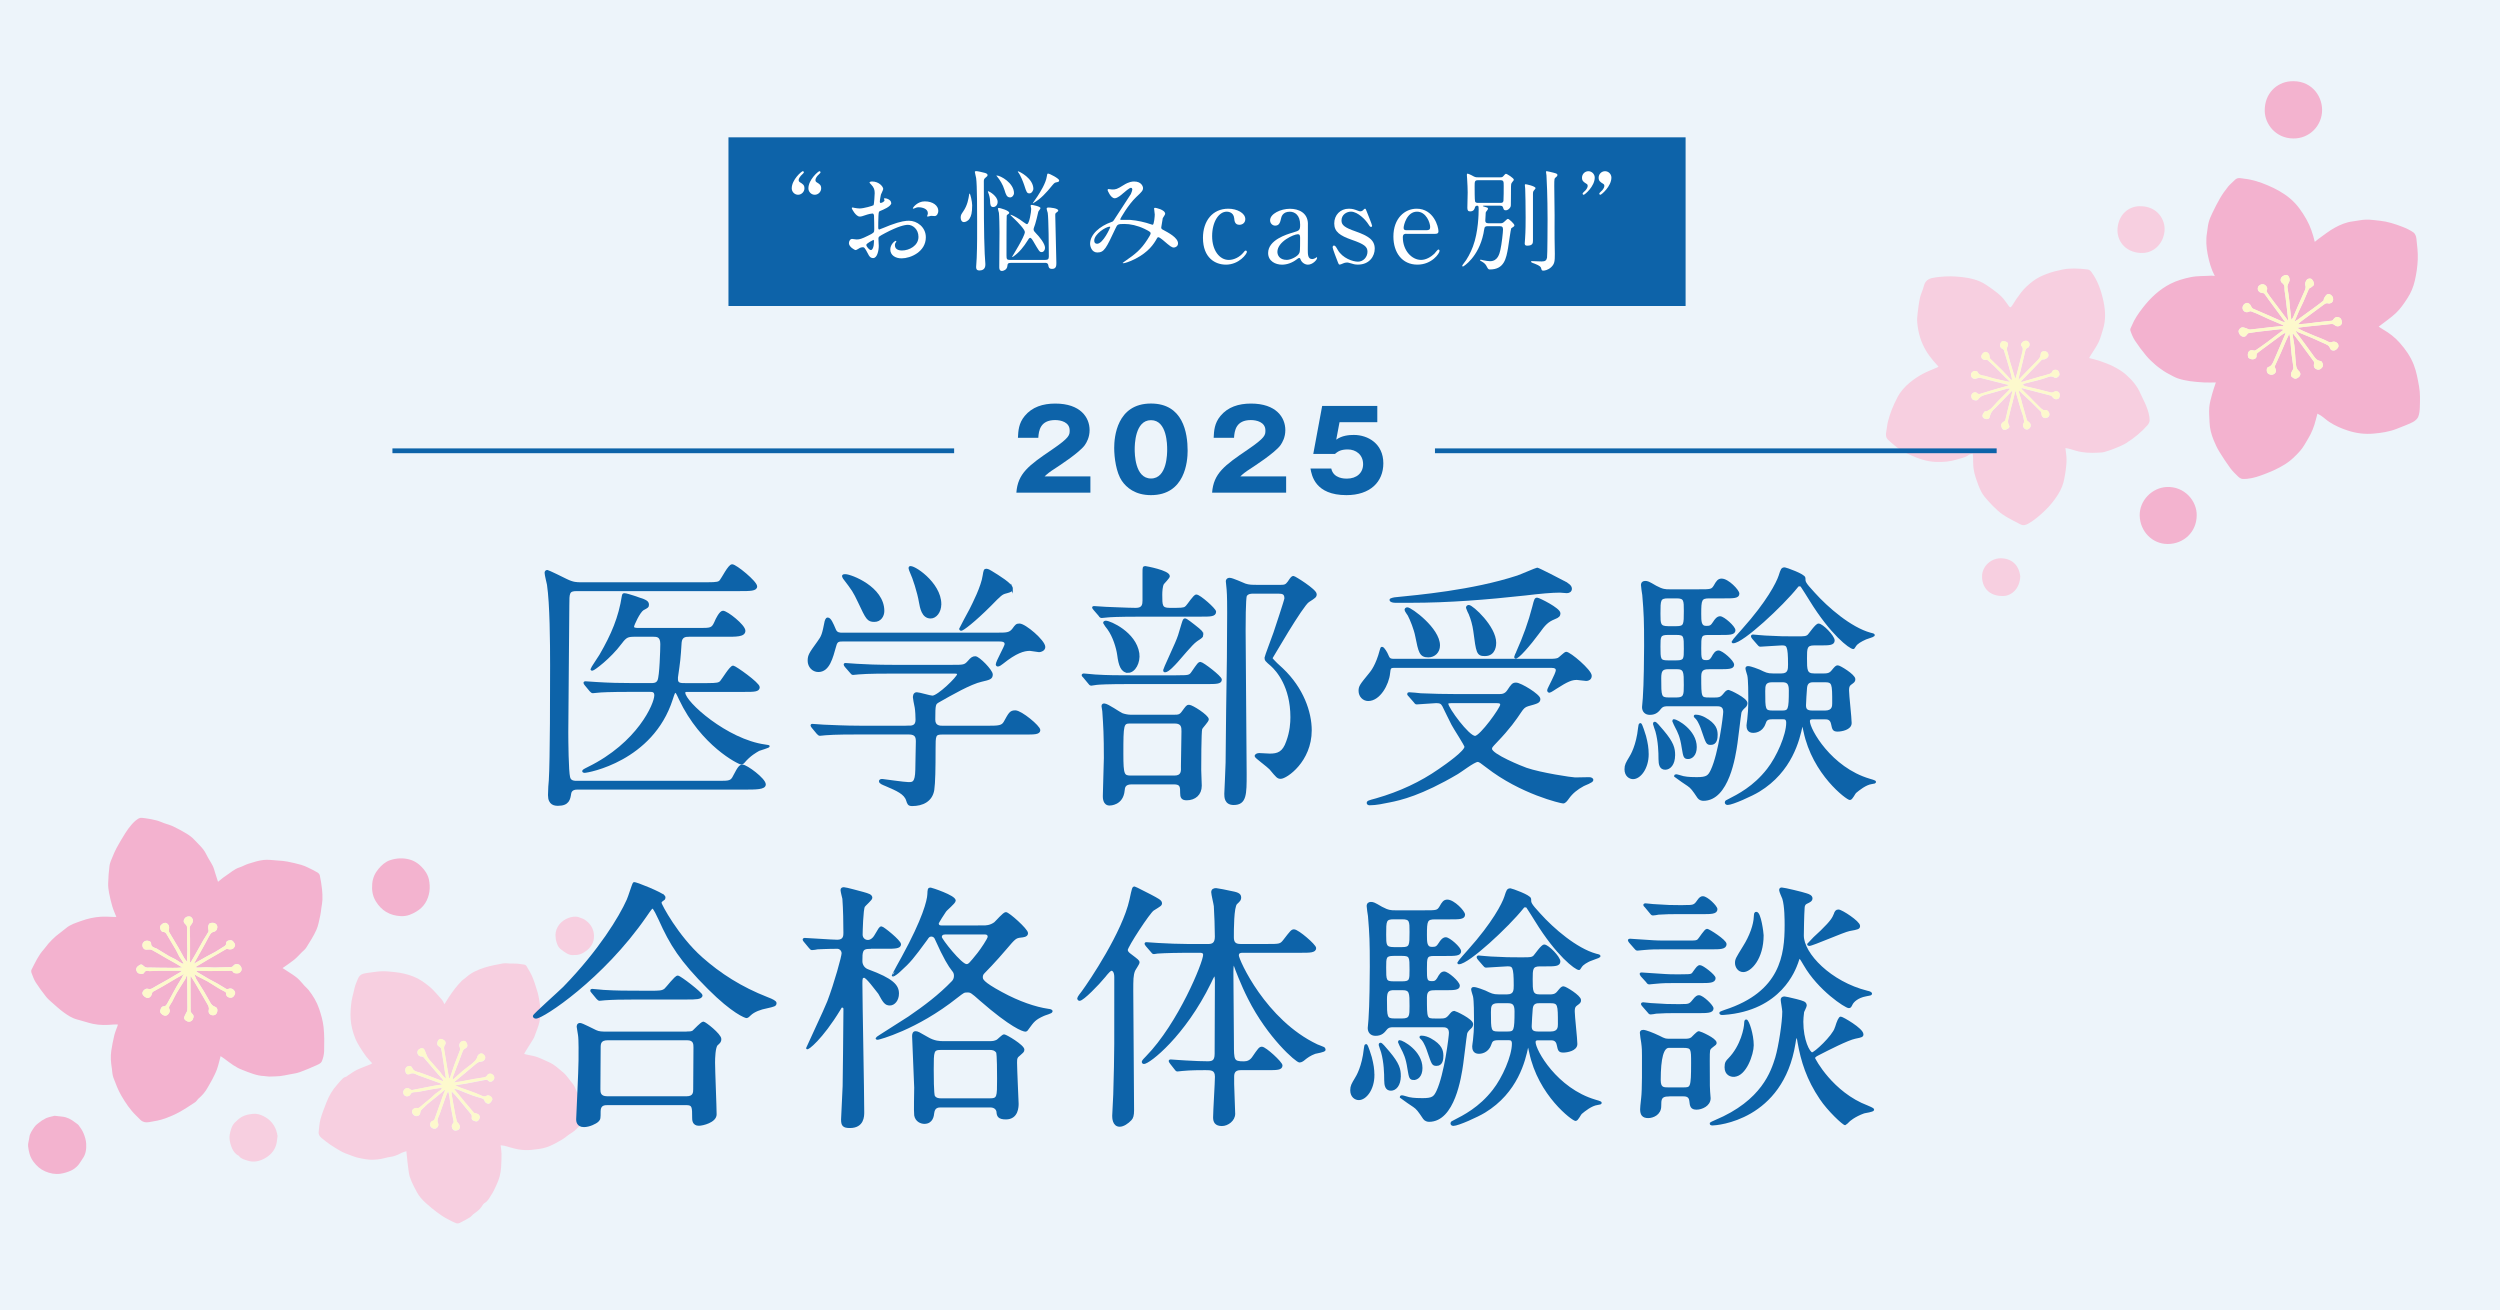 <?xml version="1.0" encoding="UTF-8"?>
<svg id="_レイヤー_2" data-name="レイヤー 2" xmlns="http://www.w3.org/2000/svg" width="750" height="393" viewBox="0 0 750 393">
  <defs>
    <style>
      .cls-1, .cls-2 {
        fill: #0d63a9;
      }

      .cls-3 {
        fill: #fdf9cd;
      }

      .cls-4 {
        fill: #fff;
      }

      .cls-5 {
        fill: #f3b2cf;
      }

      .cls-6 {
        fill: #edf4fa;
      }

      .cls-7 {
        fill: #fdf9cc;
      }

      .cls-8 {
        fill: #f3b3cf;
      }

      .cls-9 {
        fill: #f7cfe0;
      }

      .cls-2 {
        stroke: #0d63a9;
        stroke-miterlimit: 10;
        stroke-width: .6px;
      }
    </style>
  </defs>
  <g id="_レイヤー_6" data-name="レイヤー 6">
    <g>
      <rect class="cls-6" width="750" height="393"/>
      <g>
        <path class="cls-5" d="M34.9,275.07c-.43-1.1-.89-2.09-1.2-3.13-.4-1.35-.72-2.74-.99-4.13-.18-.93-.29-1.88-.26-2.82.06-1.77.17-3.55.41-5.3.13-.91.56-1.79.91-2.66.37-.91.76-1.82,1.23-2.69.81-1.48,1.67-2.94,2.57-4.37.58-.92,1.22-1.82,1.94-2.63.63-.71,1.35-1.41,2.17-1.84.52-.27,1.31-.11,1.96-.02,1.1.15,2.19.35,3.27.63.8.2,1.56.56,2.33.84.91.32,1.85.56,2.72.97,1.39.67,2.76,1.41,4.08,2.21.81.49,1.59,1.08,2.23,1.77,1.27,1.38,2.75,2.59,3.59,4.36.57,1.2,1.35,2.29,1.95,3.47.34.67.51,1.42.74,2.14.29.88.57,1.77.85,2.67.81-.63,1.55-1.3,2.36-1.82,1.34-.86,2.5-1.99,4.07-2.49.92-.29,1.76-.82,2.68-1.1,1.49-.46,3.01-.97,4.55-1.14,1.4-.16,2.85.08,4.28.17.96.06,1.92.12,2.86.31,1.41.27,2.81.61,4.19.99.71.2,1.39.51,2.06.83.95.45,1.89.92,2.79,1.45.3.18.63.54.7.86.28,1.38.52,2.78.67,4.18.12,1.06.15,2.13.12,3.2-.03.83-.21,1.65-.33,2.47-.1.7-.14,1.41-.3,2.09-.35,1.5-.57,3.06-1.19,4.44-.82,1.83-1.93,3.53-2.99,5.24-.35.57-.92,1.01-1.41,1.49-.76.76-1.48,1.59-2.32,2.26-1.08.87-2.26,1.63-3.42,2.45.41.26.88.55,1.33.86,1.03.69,2.12,1.32,3.06,2.11.82.69,1.48,1.58,2.22,2.38.39.42.86.79,1.21,1.24,1.34,1.72,2.47,3.59,3.16,5.66.59,1.76,1.12,3.6,1.32,5.44.26,2.38.23,4.81.17,7.21-.03,1.06-.3,2.16-.72,3.14-.21.49-.94.83-1.5,1.08-1.68.75-3.37,1.49-5.11,2.11-.97.35-2.02.47-3.04.67-.97.19-1.94.4-2.92.51-.86.1-1.73.08-2.59.12-.17,0-.34.03-.52.02-.41-.03-.81-.07-1.22-.11-.09,0-.17-.04-.25-.04-2.36-.06-4.48-1.02-6.63-1.83-2.01-.75-3.68-2.06-5.37-3.34-.37-.28-.77-.53-1.19-.81-.36,1.34-.64,2.63-1.07,3.86-.36,1.04-.87,2.03-1.37,3.01-.45.89-1,1.74-1.48,2.62-.68,1.24-1.59,2.28-2.66,3.2-.39.33-.63.85-1.04,1.12-1.59,1.05-3.18,2.11-4.85,3.03-1.33.73-2.74,1.32-4.16,1.84-1.54.56-3.16.85-4.79,1.11-1.02.17-1.83.05-2.57-.62-.49-.45-.94-.95-1.42-1.41-1.77-1.72-3.12-3.77-4.35-5.87-.99-1.69-1.7-3.56-2.39-5.41-.33-.88-.35-1.88-.48-2.82-.12-.85-.26-1.7-.29-2.56-.03-.9-.02-1.81.12-2.7.24-1.55.53-3.09.9-4.61.23-.97.64-1.9.97-2.84.04-.12.07-.25.12-.44-.46,0-.89-.03-1.3,0-2.06.19-4.13.24-6.15-.19-1.59-.34-3.12-.91-4.7-1.3-1.57-.39-2.89-1.26-4.15-2.18-1.26-.92-2.41-1.99-3.58-3.02-.6-.53-1.22-1.07-1.71-1.7-1.07-1.38-2.12-2.77-3.06-4.24-.56-.89-.91-1.92-1.29-2.91-.1-.27-.1-.67.03-.92,1.09-2.11,2.05-4.3,3.69-6.09.51-.55.9-1.21,1.4-1.76.71-.77,1.43-1.53,2.22-2.21.97-.83,2.05-1.53,3.01-2.36,1.33-1.15,2.98-1.61,4.57-2.19,1.88-.69,3.84-1.13,5.84-1.26,1.34-.09,2.7.03,4.04.06.19,0,.38,0,.67,0ZM54.92,292.36l.02.02c-.1.28-.16.59-.31.84-.56.95-1.17,1.86-1.71,2.82-.89,1.57-1.71,3.18-2.6,4.75-.3.53-.52,1.14-1.38,1.13-.53,0-1.03,1.17-.85,1.71.21.65,1.17,1.21,1.76,1.03.69-.21,1.33-1.24.99-1.86-.32-.59-.04-.93.2-1.34.21-.35.45-.68.64-1.04.45-.85.83-1.74,1.32-2.56.84-1.41,1.75-2.78,2.61-4.19.17-.28.25-.63.37-.94l.2.03c0,1.06,0,2.11,0,3.17,0,.6.01,1.19.02,1.79,0,1.02,0,2.03.01,3.05,0,.77.06,1.54-.01,2.3-.04.37-.34.71-.49,1.07-.18.4-.45.81-.46,1.23-.02.53.85,1.18,1.55,1.13.35-.03.83-.32.99-.63.46-.93.33-1.35-.24-1.86-.2-.19-.38-.52-.38-.78-.03-2.33-.02-4.66-.03-6.99,0-1.09,0-2.19,0-3.28.04-.03.09-.06.13-.09.42.68.86,1.35,1.27,2.03.46.77.91,1.55,1.36,2.33.77,1.31,1.54,2.62,2.29,3.95.32.57.63,1.15.43,1.87-.08.28-.03.68.12.93.32.54.95.66,1.48.56.59-.11.89-.63.98-1.24.09-.62-.15-1.11-.72-1.29-.68-.22-1.08-.69-1.4-1.25-.63-1.09-1.22-2.21-1.87-3.29-.73-1.21-1.53-2.39-2.25-3.61-.29-.49-.44-1.06-.65-1.59l.02-.02c.34.22.67.48,1.03.67.91.48,1.85.9,2.75,1.4.97.55,1.89,1.17,2.84,1.75.79.47,1.57.98,2.4,1.35.35.16.46.3.46.64.02.66.38,1.06,1.03,1.2.71.15,1.25-.14,1.62-.98.24-.55-.06-1.02-.45-1.38-.45-.42-.99-.46-1.56-.23-.17.07-.43.07-.58-.02-.91-.52-1.79-1.09-2.7-1.62-.82-.47-1.68-.87-2.5-1.34-1.14-.65-2.26-1.33-3.38-2-.15-.09-.29-.2-.43-.3.25-.16.46-.19.66-.18,1.09.03,2.18.09,3.26.08,2.18,0,4.37-.06,6.55-.08.15,0,.39.06.44.17.33.66.91.62,1.5.6.64-.02,1.21-.58,1.22-1.23.01-.59-.43-1.31-1-1.46-.59-.16-1.14-.08-1.55.49-.13.19-.44.33-.67.35-.66.05-1.32.02-1.98.04-.96.02-1.92.08-2.87.08-.83,0-1.66-.08-2.49-.08-.9,0-1.81.08-2.71.1-.14,0-.29-.07-.61-.15,1.39-.83,2.61-1.57,3.84-2.29,1.79-1.05,3.59-2.08,5.39-3.11.13-.08.36-.07.51-.02.76.25,1.51.07,1.88-.46.47-.69.39-1-.29-1.82-.36-.44-.81-.39-1.24-.3-.4.08-.85.27-.83.77.03.64-.38.87-.83,1.14-.81.48-1.59,1.03-2.41,1.5-.77.45-1.59.82-2.38,1.26-1.36.76-2.71,1.54-4.07,2.31h-.01c.75-1.33,1.5-2.64,2.23-3.97.79-1.43,1.59-2.85,2.34-4.3.35-.68.73-1.2,1.55-1.36.71-.14,1.11-1.22.79-1.89-.34-.7-1.3-.95-2.16-.56-.36.16-.58,1.1-.44,1.62.08.3.15.69.03.93-.45.83-1,1.6-1.48,2.42-.84,1.45-1.64,2.93-2.46,4.38-.45.79-.91,1.56-1.37,2.35-.06,0-.12-.01-.19-.02,0-1.07,0-2.13,0-3.2,0-1.38.02-2.75,0-4.13-.01-.98-.12-1.96-.1-2.94,0-.34.16-.77.4-1,.36-.35.74-1.19.51-1.64-.22-.4-.45-.85-1.03-.87-.61-.03-1.11.18-1.44.69-.31.49-.35,1,.1,1.47.24.25.58.53.62.84.1.65.04,1.32.04,1.99,0,.9,0,1.8.02,2.7.02.76.08,1.53.08,2.29,0,.91-.08,1.83-.1,2.74,0,.32.08.63.13.95-.42-.36-.73-.75-.97-1.17-.6-1.04-1.14-2.11-1.75-3.15-.91-1.55-1.86-3.09-2.77-4.64-.1-.17-.15-.42-.11-.6.25-.94.01-1.72-.67-2.08-.49-.26-1.14-.03-1.72.61-.49.54-.05,1.99.67,2,.73.01.93.46,1.22.95.86,1.46,1.75,2.91,2.6,4.38.37.65.67,1.34,1.02,2,.18.34.43.64.64.96.24.37.47.76.7,1.14l-.18.15c-.28-.14-.57-.27-.84-.43-.53-.32-1.03-.69-1.57-.99-.59-.33-1.23-.57-1.82-.91-1.24-.73-2.45-1.5-3.68-2.24-.13-.08-.29-.09-.42-.15-.61-.26-1.28-.5-1.25-1.33.02-.51-.32-.67-.69-.81-.63-.24-1.41-.03-1.79.64-.18.33-.16.91,0,1.27.31.67.82.77,1.57.66.4-.06.88-.03,1.22.16,1.38.74,2.72,1.57,4.09,2.35,1.04.6,2.1,1.16,3.14,1.76.61.35,1.2.73,1.8,1.1-1,.13-1.98.14-2.95.13-.43,0-.86-.02-1.28-.02-.83,0-1.65,0-2.48-.02-.94-.01-1.88-.02-2.82-.05-.68-.02-1.35.19-1.98-.42-.71-.69-.97-.61-1.74-.03-.68.51-.74,1.23-.17,1.95.34.42,1.68.58,1.93.12.42-.76.94-.75,1.61-.56.12.03.26,0,.39-.01.89-.04,1.78-.08,2.68-.1.81-.02,1.62,0,2.43,0,1.39,0,2.77,0,4.34,0-.33.25-.5.41-.7.52-1.33.79-2.66,1.58-4,2.35-1.38.79-2.79,1.51-4.15,2.34-.49.3-.9.37-1.44.21-.73-.22-1.73.71-1.62,1.46.1.6.98,1.3,1.62,1.28.58-.02,1.11-.61,1.23-1.3.03-.21.16-.47.33-.57.9-.53,1.83-.99,2.73-1.51,1.52-.88,3.03-1.79,4.54-2.68.57-.33,1.16-.63,1.74-.95Z"/>
        <path class="cls-9" d="M150.2,343.63c.09.85.24,1.63.25,2.41.01,1.38-.02,2.77-.12,4.15-.06.91-.2,1.84-.43,2.72-.23.88-.58,1.74-.96,2.57-.48,1.05-.95,2.12-1.59,3.06-.55.8-.94,1.76-1.88,2.3-.42.24-.73.74-1,1.17-.63.99-1.6,1.58-2.49,2.27-.37.29-.66.71-1.05.95-.98.59-1.99,1.15-3.02,1.65-.31.15-.78.19-1.1.07-.74-.27-1.44-.66-2.15-1.03-.68-.36-1.37-.7-2-1.14-1.07-.74-2.14-1.49-3.13-2.33-1.16-.98-2.35-1.96-3.32-3.11-.83-.99-1.42-2.2-2.02-3.36-.5-.95-.93-1.95-1.26-2.97-.25-.78-.32-1.62-.44-2.43-.11-.7-.19-1.4-.26-2.11-.11-.98-.2-1.97-.32-3.12-.59.21-1.18.35-1.69.63-1.05.59-2.14.97-3.33,1.13-.89.12-1.75.44-2.64.58-1.48.23-2.96.35-4.45.09-.95-.17-1.91-.31-2.83-.56-.8-.22-1.57-.56-2.36-.85-.3-.11-.6-.19-.89-.32-.52-.23-1.06-.45-1.55-.74-1.07-.63-2.13-1.26-3.16-1.96-.86-.59-1.68-1.26-2.49-1.91-.6-.48-1.02-1.09-.92-1.9.15-1.29.22-2.61.56-3.85.46-1.68,1.14-3.3,1.76-4.93.76-2,1.82-3.82,3.27-5.4.35-.37.64-.79,1-1.16.46-.47.86-1.02,1.58-1.16.21-.04.39-.25.59-.38.89-.57,1.74-1.23,2.69-1.69,1.31-.63,2.69-1.1,4.04-1.65.17-.07.33-.18.58-.33-.63-.7-1.26-1.31-1.78-2.01-.7-.93-1.34-1.9-1.95-2.89-.49-.8-.97-1.62-1.33-2.49-.41-1-.74-2.05-.99-3.1-.22-.91-.35-1.85-.42-2.79-.07-.88-.05-1.78,0-2.66.05-.94.14-1.88.29-2.81.13-.81.35-1.61.55-2.4.23-.91.38-1.86.73-2.72.96-2.31.9-2.95,3.71-3.28,1.36-.16,2.71-.42,4.07-.46,1.34-.04,2.68.12,4.01.26.87.09,1.74.24,2.59.44,1.93.44,3.78,1.1,5.43,2.22,1.31.89,2.58,1.84,3.66,3.01.8.87,1.6,1.74,2.36,2.64.28.33.44.76.75,1.31.46-.76.82-1.38,1.22-1.98.63-.93,1.26-1.86,1.95-2.75.62-.79,1.3-1.54,1.99-2.26.35-.37.83-.61,1.2-.96,1.63-1.51,3.62-2.39,5.68-3.04,1.79-.56,3.66-.91,5.51-1.24.73-.13,1.52.02,2.28.04.68.01,1.37-.02,2.04.03.68.05,1.34.2,2.02.28.63.08.8.61,1.06,1.04.45.75.9,1.51,1.27,2.31.35.74.6,1.52.87,2.28.18.5.3,1.02.48,1.52.62,1.73.88,3.52,1.12,5.33.21,1.61.12,3.19-.21,4.73-.29,1.35-.87,2.63-1.33,3.94-.14.38-.28.77-.49,1.12-.8,1.32-1.63,2.63-2.45,3.94-.1.16-.18.33-.31.58.31.09.55.16.79.22,1.02.23,2.08.36,3.07.71,1.23.43,2.39,1.05,3.58,1.56,1.65.71,2.89,1.94,4.25,3.06,1.19.98,1.9,2.32,2.9,3.43.55.61.76,1.51,1.15,2.26.25.49.6.94.81,1.45.47,1.13.95,2.27,1.29,3.44.28.97.4,2,.53,3,.03.24-.08.58-.25.77-1.28,1.4-2.42,2.94-4.11,3.93-.88.51-1.62,1.26-2.5,1.78-1.54.91-3.08,1.82-4.81,2.4-1.47.49-2.99.61-4.5.78-1.26.14-2.58.08-3.84-.13-1.44-.23-2.83-.73-4.25-1.09-.35-.09-.72-.09-1.18-.14ZM132.9,324.35c-.5-.18-1.01-.35-1.5-.53-.92-.35-1.84-.71-2.76-1.06-.92-.34-1.84-.7-2.78-1-.83-.27-1.72-.36-2.17-1.32-.33-.71-.9-.8-1.58-.43-.53.28-.71,1.06-.36,1.83.27.59.84.55,1.28.34.75-.37,1.36-.11,2,.22.11.06.23.11.35.16,2.16.78,4.32,1.55,6.47,2.34.28.1.53.29.82.45-.88.14-1.71.24-2.53.4-2.15.41-4.3.86-6.45,1.26-.2.04-.48-.07-.64-.21-.56-.5-1.22-.5-1.72.03-.54.58-.5,1.33.08,1.84.45.39,1.43.28,1.71-.31.23-.48.56-.63.98-.69.37-.05.76,0,1.13-.06,1.48-.26,2.95-.57,4.43-.84.99-.18,1.98-.3,2.97-.45h0c-.15.25-.25.56-.46.73-.5.41-1.07.72-1.56,1.12-.48.39-.89.87-1.36,1.27-1.07.9-2.18,1.75-3.23,2.68-.35.31-.63.43-1.07.31-.39-.11-1.13.3-1.27.66-.26.67.2,1.5.95,1.72.61.19,1.37-.22,1.43-.92.05-.55.26-.87.65-1.2.51-.43.94-.96,1.45-1.39,1-.84,2.03-1.63,3.04-2.46.72-.59,1.43-1.21,2.14-1.81.02-.01.07.02.18.05-.19.47-.39.94-.56,1.41-.38,1.04-.74,2.08-1.11,3.11-.48,1.35-.97,2.69-1.44,4.05-.11.33-.24.54-.62.63-.25.06-.54.32-.64.56-.21.52-.18,1.06.32,1.46.46.36.96.5,1.49.13.54-.38.67-.97.43-1.5-.33-.74-.07-1.34.2-1.97.08-.18.16-.35.23-.53.71-2,1.41-4,2.12-6,.13-.35.33-.67.52-1.05.14.59.29,1.06.36,1.54.15,1.03.23,2.08.41,3.1.26,1.52.59,3.02.86,4.54.03.16-.12.38-.24.52-.51.58-.36,1.36.07,1.82.41.44,1.29.38,1.77-.1.41-.41.34-1.19-.12-1.68-.22-.23-.48-.48-.55-.76-.24-.93-.43-1.88-.61-2.83-.32-1.7-.63-3.41-.92-5.11-.05-.32,0-.65,0-.98.88.86,1.6,1.7,2.3,2.55,1.15,1.4,2.27,2.82,3.44,4.19.29.33.37.6.28,1.03-.1.47.12.89.59,1.03.46.14.93.42,1.4-.12.83-.97.38-1.8-.66-2.07-.24-.06-.56-.06-.7-.22-.98-1.11-1.93-2.25-2.88-3.39-.56-.67-1.11-1.36-1.67-2.04-.47-.57-.94-1.13-1.41-1.69.49,0,.9.09,1.3.25,1.42.56,2.82,1.16,4.25,1.69.86.32,1.76.52,2.64.81.45.14.88.28,1.02.87.13.52,1.04,1,1.41.74.39-.27.71-.73.89-1.18.08-.2-.16-.67-.39-.85-.39-.3-.83-.6-1.41-.23-.26.16-.7.2-.99.1-.74-.26-1.43-.66-2.16-.93-1.5-.56-3.02-1.07-4.52-1.62-.57-.21-1.11-.48-1.71-.74,1.1-.17,2.13-.32,3.16-.5,1.96-.35,3.92-.72,5.87-1.12.4-.08.69-.08.96.26.34.41.77.35,1.17.11.53-.32.74-.86.55-1.4-.11-.33-.49-.68-.82-.78-.49-.16-.99-.05-1.31.51-.13.24-.45.46-.72.51-1.06.21-2.15.33-3.22.52-1.37.24-2.74.53-4.11.78-.58.11-1.17.16-1.94.26.97-.8,1.81-1.49,2.64-2.19,1.27-1.06,2.52-2.14,3.8-3.19.52-.43,1.01-.89,1.8-.89.33,0,.78-.23.97-.5.51-.73.21-1.33-.48-1.81-.51-.36-1.42.09-1.62.84-.27,1.05-1.08,1.63-1.82,2.26-.76.65-1.63,1.19-2.39,1.84-.98.82-1.91,1.71-2.86,2.56-.07.06-.17.1-.37.21.04-.36.03-.62.11-.85.43-1.16.89-2.31,1.33-3.47.48-1.23.97-2.46,1.41-3.7.21-.58.41-1.1,1.03-1.38.52-.24.66-.77.47-1.27-.19-.5-.47-1.01-1.16-.92-.97.12-1.44,1.11-1.01,1.98.11.23.12.59.03.83-.51,1.38-1.08,2.74-1.59,4.12-.53,1.46-1,2.94-1.5,4.41-.18-.26-.25-.49-.29-.72-.43-2.52-.89-5.03-1.28-7.56-.1-.66-.3-1.35.24-2,.17-.2.11-.84-.09-1.04-.32-.32-.84-.61-1.27-.61-.51,0-.87.46-1,1.04-.14.64.1,1,.65,1.29.2.1.42.32.47.52.18.71.3,1.43.41,2.15.26,1.69.51,3.39.77,5.08.09.58.19,1.16.28,1.74-.37-.17-.64-.41-.86-.69-.32-.4-.58-.85-.92-1.23-.99-1.15-2.02-2.28-3.01-3.43-.26-.3-.52-.63-.72-.98-.23-.42-.38-.87-.57-1.31-.13-.33-.22-.68-.4-.98-.32-.52-.8-.53-1.3-.28-.68.34-.92.84-.74,1.47.16.56.64.88,1.22.86.19,0,.45.07.56.21,1.51,1.74,2.99,3.49,4.49,5.24.14.16.34.29.44.47.28.52.98.77.92,1.49h0Z"/>
        <path class="cls-8" d="M16.44,334.74c.71.08,1.46.18,2.22.25,1.46.15,2.69.8,3.82,1.7.39.31.87.55,1.15.93.56.77,1.12,1.58,1.47,2.45.39.97.71,2.04.76,3.07.08,1.56-.1,3.12-1.08,4.46-.5.68-.87,1.48-1.45,2.08-.57.6-1.26,1.15-2.01,1.49-1.01.45-2.1.8-3.19.95-1.56.22-3.08-.07-4.57-.71-1.49-.64-2.57-1.62-3.53-2.91-1.05-1.4-1.41-3-1.6-4.63-.1-.85.28-1.75.37-2.64.12-1.2.86-2.13,1.46-3.05.53-.82,1.49-1.37,2.28-2.01.19-.16.47-.21.67-.36.94-.69,2.06-.76,3.22-1.09Z"/>
        <path class="cls-8" d="M120.26,274.84c-3.31-.16-5.83-1.63-7.55-4.5-.98-1.64-1.21-3.36-1.04-5.25.15-1.7.82-3.16,1.84-4.38.92-1.1,2-2.13,3.45-2.63,1.96-.67,3.95-.76,5.91-.23,1.86.51,3.3,1.69,4.5,3.26.63.82,1.08,1.72,1.28,2.64.27,1.21.36,2.52.17,3.74-.39,2.56-1.66,4.68-3.97,6.01-1.32.76-2.65,1.42-4.59,1.34Z"/>
        <path class="cls-9" d="M83.29,340.67c-.09.69-.16,1.37-.28,2.06-.36,2.12-1.65,3.66-3.41,4.68-1.6.93-3.42,1.41-5.28.79-.93-.31-1.97-.5-2.62-1.39-.14-.19-.44-.26-.64-.41-.86-.64-1.37-1.6-1.69-2.53-.39-1.1-.67-2.4-.45-3.51.28-1.41.65-2.94,1.92-3.95.2-.16.38-.35.57-.53,1.28-1.17,2.82-1.58,4.52-1.73,1.09-.1,2.06.18,2.98.62,2.27,1.08,3.7,2.89,4.24,5.37.04.16.03.34.05.5.04,0,.07.02.11.03Z"/>
        <path class="cls-9" d="M172.2,286.52c-1.53.17-2.68-.79-3.87-1.67-1.01-.74-1.3-1.85-1.57-2.98-.03-.12-.02-.25-.04-.38-.42-2.41.87-4.63,3.06-5.77.95-.49,1.91-.73,2.89-.73.75,0,1.52.39,2.26.65.31.11.59.35.87.55,1.34.97,2.15,2.34,2.35,3.92.24,1.92-.41,3.63-1.97,4.9-1.13.92-2.36,1.59-3.97,1.5Z"/>
        <path class="cls-7" d="M58.18,289.13c1.35-.77,2.7-1.55,4.07-2.31.78-.44,1.6-.81,2.38-1.26.82-.47,1.59-1.02,2.41-1.5.45-.27.86-.5.83-1.14-.02-.5.43-.69.83-.77.43-.09.88-.14,1.24.3.68.82.76,1.13.29,1.82-.37.54-1.12.71-1.88.46-.16-.05-.38-.05-.51.02-1.8,1.02-3.6,2.06-5.39,3.11-1.23.72-2.46,1.46-3.84,2.29.32.08.46.15.61.15.91-.03,1.81-.1,2.71-.1.83,0,1.66.08,2.49.08.96,0,1.92-.05,2.87-.08.66-.02,1.32.01,1.98-.04.24-.02.54-.17.67-.35.41-.58.96-.65,1.55-.49.57.15,1.02.87,1,1.46-.01.65-.58,1.21-1.22,1.23-.59.02-1.17.05-1.5-.6-.05-.11-.29-.17-.44-.17-2.18.02-4.37.07-6.55.08-1.09,0-2.18-.06-3.26-.08-.2,0-.41.02-.66.18.14.1.28.21.43.3,1.13.67,2.25,1.35,3.38,2,.82.47,1.68.87,2.5,1.34.91.52,1.79,1.09,2.7,1.62.15.09.41.08.58.02.58-.23,1.11-.2,1.56.23.39.37.7.83.45,1.38-.37.83-.92,1.13-1.62.98-.65-.14-1.01-.54-1.03-1.2,0-.34-.11-.48-.46-.64-.83-.38-1.61-.88-2.4-1.35-.95-.57-1.87-1.2-2.84-1.75-.89-.51-1.84-.92-2.75-1.4-.36-.19-.69-.44-1.03-.67-.02-.02-.04-.03-.07-.05.02.02.03.04.05.06.21.53.36,1.1.65,1.59.72,1.22,1.52,2.39,2.25,3.61.65,1.08,1.24,2.2,1.87,3.29.33.56.73,1.03,1.4,1.25.57.19.82.67.72,1.29-.09.61-.39,1.13-.98,1.24-.54.1-1.16-.02-1.48-.56-.15-.25-.2-.65-.12-.93.2-.72-.11-1.3-.43-1.87-.74-1.33-1.52-2.63-2.29-3.95-.45-.78-.9-1.56-1.36-2.33-.41-.68-.85-1.35-1.27-2.03-.04.03-.09.06-.13.09,0,1.09,0,2.19,0,3.28,0,2.33,0,4.66.03,6.99,0,.27.18.6.38.78.56.51.7.93.24,1.86-.15.31-.63.61-.99.63-.7.05-1.56-.59-1.55-1.13.01-.41.29-.82.46-1.23.16-.36.46-.7.49-1.07.08-.76.02-1.54.01-2.3,0-1.02,0-2.03-.01-3.05,0-.6-.02-1.19-.02-1.79,0-1.06,0-2.11,0-3.17l-.2-.03c-.12.32-.2.66-.37.94-.86,1.4-1.77,2.77-2.61,4.19-.49.82-.87,1.71-1.32,2.56-.19.36-.43.69-.64,1.04-.24.41-.52.75-.2,1.34.34.62-.3,1.66-.99,1.86-.59.18-1.54-.39-1.76-1.03-.18-.53.33-1.71.85-1.71.85,0,1.08-.6,1.38-1.13.89-1.57,1.72-3.18,2.6-4.75.54-.96,1.15-1.87,1.71-2.82.15-.25.21-.56.31-.84.09-.01.19-.03.28-.04,0-.03-.02-.06-.03-.09-.09.04-.18.08-.27.11-.58.31-1.17.61-1.74.95-1.52.89-3.02,1.8-4.54,2.68-.9.52-1.84.98-2.73,1.51-.17.1-.29.36-.33.57-.12.7-.65,1.29-1.23,1.3-.64.02-1.52-.68-1.62-1.28-.12-.75.89-1.68,1.62-1.46.53.16.94.09,1.44-.21,1.35-.83,2.77-1.55,4.15-2.34,1.34-.77,2.67-1.56,4-2.35.19-.12.36-.27.7-.52-1.57,0-2.96,0-4.34,0-.81,0-1.62-.02-2.43,0-.89.02-1.78.07-2.68.1-.13,0-.27.05-.39.01-.67-.18-1.2-.2-1.61.56-.25.46-1.6.3-1.93-.12-.57-.71-.51-1.44.17-1.95.77-.58,1.03-.67,1.74.03.63.62,1.3.4,1.98.42.94.03,1.88.04,2.82.05.83.01,1.65,0,2.48.02.43,0,.86.02,1.28.02.98,0,1.95,0,2.95-.13-.6-.37-1.19-.75-1.8-1.1-1.04-.6-2.1-1.16-3.14-1.76-1.36-.78-2.7-1.61-4.09-2.35-.34-.18-.82-.21-1.22-.16-.75.1-1.26,0-1.57-.66-.17-.36-.19-.94,0-1.27.38-.67,1.16-.88,1.79-.64.37.14.71.3.69.81-.03.83.64,1.07,1.25,1.33.14.06.3.07.42.15,1.23.75,2.44,1.52,3.68,2.24.58.34,1.23.58,1.82.91.54.3,1.04.67,1.57.99.27.16.56.29.84.43l.18-.15c-.23-.38-.46-.76-.7-1.14-.21-.32-.46-.62-.64-.96-.36-.66-.65-1.35-1.02-2-.85-1.47-1.74-2.91-2.6-4.38-.28-.48-.48-.94-1.22-.95-.72-.01-1.15-1.47-.67-2,.58-.64,1.23-.88,1.72-.61.69.36.92,1.14.67,2.08-.05.18,0,.43.11.6.91,1.55,1.86,3.08,2.77,4.64.61,1.04,1.15,2.11,1.75,3.15.24.42.55.81.97,1.17-.05-.32-.13-.63-.13-.95.01-.91.09-1.83.1-2.74,0-.76-.06-1.53-.08-2.29-.02-.9-.01-1.8-.02-2.7,0-.66.06-1.34-.04-1.99-.05-.31-.38-.59-.62-.84-.46-.47-.42-.98-.1-1.47.32-.51.83-.71,1.44-.69.58.02.81.46,1.03.87.24.45-.15,1.29-.51,1.64-.24.23-.39.66-.4,1-.01.98.09,1.96.1,2.94.02,1.38,0,2.75,0,4.13,0,1.07,0,2.13,0,3.2.06,0,.12.01.19.02.46-.78.92-1.56,1.37-2.35.83-1.46,1.63-2.93,2.46-4.38.47-.82,1.03-1.59,1.48-2.42.13-.24.05-.63-.03-.93-.14-.52.08-1.46.44-1.62.86-.39,1.82-.14,2.16.56.32.66-.07,1.75-.79,1.89-.82.16-1.2.69-1.55,1.36-.75,1.45-1.55,2.88-2.34,4.3-.74,1.32-1.49,2.64-2.23,3.95-.02.02-.03.04-.05.06.02-.02.04-.03.07-.05Z"/>
        <path class="cls-3" d="M132.64,326.3c-.99.15-1.98.28-2.97.45-1.48.26-2.95.57-4.43.84-.37.07-.76.01-1.13.06-.43.06-.76.22-.98.69-.28.59-1.26.7-1.71.31-.58-.5-.62-1.26-.08-1.84.5-.54,1.16-.53,1.72-.03.16.14.44.25.64.21,2.15-.4,4.3-.85,6.45-1.26.82-.16,1.64-.26,2.53-.4-.29-.16-.54-.34-.82-.45-2.15-.79-4.31-1.56-6.47-2.34-.12-.04-.24-.1-.35-.16-.64-.34-1.25-.59-2-.22-.44.22-1.01.25-1.28-.34-.35-.77-.17-1.54.36-1.83.68-.36,1.24-.28,1.58.43.45.96,1.34,1.05,2.17,1.32.94.3,1.86.66,2.78,1,.92.34,1.84.71,2.76,1.06.5.19,1,.36,1.5.53,0,.01.01.03.02.04,0,0,.02,0,.03,0-.02-.02-.03-.04-.05-.05.05-.72-.64-.97-.92-1.49-.1-.18-.3-.31-.44-.47-1.49-1.75-2.98-3.5-4.49-5.24-.12-.14-.37-.21-.56-.21-.58.01-1.05-.3-1.22-.86-.18-.63.05-1.12.74-1.47.5-.25.98-.24,1.3.28.18.3.26.65.4.98.18.44.34.9.57,1.31.19.35.45.67.72.98,1,1.15,2.02,2.28,3.01,3.43.33.39.6.83.92,1.23.22.28.48.52.86.69-.09-.58-.19-1.16-.28-1.74-.26-1.69-.5-3.39-.77-5.08-.11-.72-.23-1.44-.41-2.15-.05-.2-.28-.42-.47-.52-.54-.28-.79-.64-.65-1.29.13-.58.48-1.03,1-1.04.43,0,.95.28,1.27.61.2.2.26.84.09,1.04-.55.65-.35,1.34-.24,2,.4,2.52.85,5.04,1.28,7.56.04.23.11.46.29.72.5-1.47.97-2.95,1.5-4.41.5-1.38,1.08-2.74,1.59-4.12.09-.25.08-.6-.03-.83-.43-.87.04-1.86,1.01-1.98.69-.09.97.43,1.16.92.19.5.05,1.03-.47,1.27-.62.29-.83.8-1.03,1.38-.44,1.24-.94,2.47-1.41,3.7-.45,1.16-.9,2.31-1.33,3.47-.08.22-.07.49-.11.85.21-.11.3-.15.37-.21.95-.85,1.88-1.74,2.86-2.56.77-.65,1.63-1.19,2.39-1.84.74-.63,1.54-1.21,1.82-2.26.19-.75,1.11-1.19,1.62-.84.69.48.98,1.08.48,1.81-.19.27-.64.5-.97.5-.78,0-1.28.46-1.8.89-1.28,1.05-2.53,2.13-3.8,3.19-.83.7-1.67,1.39-2.64,2.19.77-.1,1.36-.16,1.94-.26,1.37-.25,2.74-.54,4.11-.78,1.07-.19,2.15-.31,3.22-.52.27-.05.59-.28.72-.51.32-.56.82-.67,1.31-.51.33.11.71.46.82.78.19.54-.02,1.08-.55,1.4-.4.24-.83.31-1.17-.11-.27-.34-.56-.34-.96-.26-1.95.4-3.91.76-5.87,1.12-1.03.19-2.06.33-3.16.5.6.26,1.14.53,1.71.74,1.5.55,3.03,1.05,4.52,1.62.73.27,1.42.68,2.16.93.29.1.74.07.99-.1.58-.37,1.02-.07,1.41.23.23.18.47.64.39.85-.18.45-.5.91-.89,1.18-.37.26-1.28-.22-1.41-.74-.14-.59-.58-.72-1.02-.87-.88-.28-1.78-.49-2.64-.81-1.43-.53-2.83-1.13-4.25-1.69-.39-.15-.8-.25-1.3-.25.47.56.94,1.13,1.41,1.69.56.68,1.1,1.37,1.67,2.04.95,1.14,1.9,2.28,2.88,3.39.14.16.46.15.7.22,1.03.27,1.49,1.1.66,2.07-.47.55-.94.27-1.4.12-.46-.15-.69-.57-.59-1.03.09-.43,0-.69-.28-1.03-1.17-1.38-2.29-2.8-3.44-4.19-.7-.85-1.41-1.69-2.3-2.55,0,.33-.05.66,0,.98.29,1.71.6,3.41.92,5.11.18.95.36,1.9.61,2.83.07.28.34.54.55.76.46.49.53,1.27.12,1.68-.48.48-1.35.54-1.77.1-.42-.46-.57-1.24-.07-1.82.12-.14.27-.36.24-.52-.27-1.52-.6-3.02-.86-4.54-.18-1.03-.25-2.07-.41-3.1-.07-.48-.22-.95-.36-1.54-.19.39-.4.71-.52,1.05-.72,2-1.42,4-2.12,6-.06.18-.15.36-.23.53-.27.63-.53,1.23-.2,1.97.24.53.1,1.13-.43,1.5-.52.37-1.03.23-1.49-.13-.5-.39-.52-.94-.32-1.46.1-.24.39-.5.64-.56.38-.1.51-.31.62-.63.47-1.35.96-2.7,1.44-4.05.37-1.04.74-2.08,1.11-3.11.17-.47.37-.94.56-1.41-.1-.03-.16-.06-.18-.05-.72.6-1.42,1.22-2.14,1.81-1.01.83-2.05,1.62-3.04,2.46-.51.43-.94.96-1.45,1.39-.39.33-.6.66-.65,1.2-.06.7-.82,1.11-1.43.92-.75-.23-1.21-1.05-.95-1.72.14-.36.88-.77,1.27-.66.44.12.72,0,1.07-.31,1.04-.93,2.16-1.78,3.23-2.68.47-.4.88-.88,1.36-1.27.5-.4,1.07-.72,1.56-1.12.21-.17.31-.48.46-.72.06-.02.11-.03.17-.05-.01-.02-.02-.03-.03-.05l-.14.1Z"/>
        <path class="cls-5" d="M54.92,292.36c.09-.04.18-.08.27-.11,0,.03.02.06.03.09-.09.01-.19.03-.28.04,0,0-.02-.02-.02-.02Z"/>
        <path class="cls-5" d="M58.18,289.13s-.04.03-.07.05c.02-.02.03-.04.05-.06,0,0,.01.01.01.01Z"/>
        <path class="cls-5" d="M58.29,292.25s-.03-.04-.05-.06c.02.02.04.03.07.05,0,0-.02.02-.02.02Z"/>
        <path class="cls-9" d="M132.64,326.3l.14-.1s.02.03.03.05c-.06.02-.11.03-.17.05,0,0,0,0,0,0Z"/>
        <path class="cls-9" d="M132.9,324.35s.03.04.05.05c-.01,0-.03,0-.03,0-.01-.01-.01-.03-.02-.04h0Z"/>
      </g>
      <g>
        <path class="cls-5" d="M664.75,114.74c-1.23,0-2.41.05-3.58-.01-1.42-.08-2.85-.18-4.25-.39-1.2-.18-2.41-.43-3.56-.82-1-.34-1.92-.91-2.86-1.4-.49-.25-.97-.53-1.42-.84-.86-.6-1.74-1.19-2.52-1.89-.97-.85-1.92-1.73-2.74-2.72-1.18-1.43-2.3-2.92-3.32-4.47-.62-.95-1.06-2.03-1.41-3.11-.12-.36.25-.9.43-1.35.81-2.01,2.05-3.78,3.36-5.46,2.27-2.93,4.94-5.45,8.28-7.15,1.91-.97,3.94-1.54,6.04-1.98,2.08-.43,4.16-.29,6.24-.45.3-.02.6.06.99.1-1.11-2.14-1.71-4.34-2.14-6.57-.4-2.11-.56-4.25-.19-6.4.18-1.04.23-2.1.5-3.11.24-.93.63-1.83,1.05-2.7.76-1.57,1.53-3.14,2.41-4.64.7-1.19,1.52-2.32,2.38-3.4.58-.73,1.36-1.3,2.01-1.99.86-.9,1.88-.48,2.83-.38,2.43.26,4.74,1.02,6.96,1.96,2.44,1.03,4.8,2.29,6.85,4.03,2.05,1.74,3.54,3.91,4.85,6.22,1.18,2.08,1.91,4.32,2.49,6.73.4-.32.78-.65,1.18-.94,1.62-1.14,3.17-2.41,4.9-3.34,1.61-.87,3.34-1.61,5.22-1.84,1.35-.16,2.68-.5,4.03-.54,1.41-.03,2.82.19,4.23.33,2.32.24,4.53.98,6.69,1.8,1.18.45,2.35,1.01,3.38,1.73.47.33.78,1.13.85,1.75.23,2.09.5,4.2.42,6.29-.08,2.17-.41,4.36-.9,6.48-.42,1.82-1.14,3.57-2.19,5.18-1.05,1.61-2.12,3.22-3.52,4.52-1.44,1.34-3.08,2.45-4.63,3.66-.13.1-.26.2-.48.37.49.31.89.6,1.32.84,1.87,1.07,3.59,2.4,4.98,3.99,1.72,1.94,3.23,4.07,4.21,6.57.83,2.12,1.19,4.29,1.59,6.48.38,2.07.3,4.13.24,6.2-.03,1.02-.12,2.11-.51,3.02-.29.66-1.04,1.25-1.72,1.59-1.5.74-3.09,1.3-4.65,1.93-2.25.91-4.65,1.25-7.02,1.46-2.63.24-5.24-.1-7.78-.94-1.91-.63-3.73-1.42-5.41-2.51-.8-.52-1.51-1.18-2.28-1.74-.39-.29-.84-.5-1.35-.8-.17.63-.34,1.26-.5,1.9-.49,1.95-1.21,3.81-2.25,5.53-.77,1.26-1.45,2.62-2.42,3.72-1.34,1.51-2.79,2.94-4.54,4.04-2.3,1.44-4.78,2.48-7.31,3.38-1.75.62-3.57,1.1-5.45,1.02-.47-.02-.99-.39-1.36-.74-.82-.79-1.65-1.6-2.32-2.51-1.16-1.6-2.26-3.25-3.29-4.94-.67-1.1-1.22-2.28-1.7-3.48-.68-1.68-1.16-3.42-1.22-5.25-.05-1.51-.21-3.03-.09-4.53.11-1.35.51-2.69.86-4.01.32-1.19.75-2.36,1.12-3.48ZM688.34,96.47c.29-.68.5-1.17.7-1.65.2-.46.38-.93.59-1.39.43-.93.91-1.85,1.33-2.79.58-1.32,1.11-2.66,1.7-3.97.09-.2.44-.26.63-.42.34-.29.91-.62.91-.92-.01-.53-.26-1.18-.65-1.53-.41-.38-1.17-.28-1.53.17-.31.39-.6,1.1-.45,1.5.25.69.06,1.22-.17,1.76-.64,1.52-1.34,3.01-2,4.53-.51,1.16-.98,2.33-1.49,3.49-.09.2-.26.36-.52.71-.14-1.25-.27-2.29-.38-3.34-.08-.76-.12-1.52-.21-2.27-.16-1.34-.32-2.68-.55-4-.14-.79.31-1.35.56-2,.21-.55-.08-1.47-.53-1.73-.51-.29-1.38,0-1.87.64-.34.44-.32,1.19.16,1.58.49.39.79.74.77,1.45-.02.99.21,1.99.33,2.98.15,1.25.3,2.5.44,3.75.12,1.05.24,2.1.37,3.3-1.13-1.52-2.15-2.88-3.17-4.25-.88-1.17-1.78-2.32-2.63-3.51-.31-.44-.83-1.15-.68-1.43.35-.68,0-1.1-.3-1.45-.24-.28-.8-.48-1.15-.4-.42.09-.98.42-1.12.79-.37.94.25,1.74,1.28,1.84.2.02.48.05.58.19.47.59.88,1.23,1.33,1.84,1,1.36,2,2.71,3,4.06.62.84,1.23,1.7,1.96,2.7-.36-.08-.56-.1-.73-.17-1.67-.73-3.34-1.48-5.01-2.21-1.31-.57-2.64-1.12-3.95-1.71-.18-.08-.32-.29-.43-.46-.15-.22-.23-.49-.39-.7-.48-.63-1.06-.73-1.66-.31-.62.43-.84,1.28-.49,1.87.38.65,1.09.83,1.77.49.18-.09.43-.15.6-.09.72.25,1.44.54,2.14.85,1.08.48,2.13,1.01,3.21,1.48,1.46.64,2.93,1.25,4.5,1.92-.18.09-.24.13-.3.14-1.33.13-2.67.25-4,.4-1.94.22-3.88.49-5.83.67-.37.03-.77-.26-1.17-.38-.38-.11-.77-.29-1.15-.27-.57.04-1.23.78-1.11,1.36.1.48.46,1.06.87,1.27.76.39,1.27.13,1.68-.52.1-.15.24-.35.4-.38,1.02-.18,2.05-.33,3.09-.45,2.11-.26,4.22-.5,6.33-.72.29-.03.6.05.9.08.02.06.04.12.06.19-1.65,1.25-3.28,2.5-4.94,3.73-1.04.77-2.11,1.51-3.18,2.24-.17.12-.46.21-.64.15-.87-.29-1.73.02-1.81,1.16-.02.37.06.93.3,1.11.37.27.96.43,1.4.34.43-.09.98-.35.9-1.07-.03-.27.11-.67.31-.83.95-.76,1.95-1.46,2.93-2.19,1.47-1.09,2.93-2.19,4.41-3.27.34-.24.72-.42,1.09-.62-.16.72-.48,1.29-.73,1.88-.91,2.08-1.78,4.18-2.69,6.25-.39.89-.7,1.88-1.81,2.21-.17.05-.36.3-.39.48-.11.63-.04,1.27.59,1.61.59.32,1.24.28,1.73-.16.53-.47.45-1.07.15-1.67-.08-.15-.17-.38-.11-.51.59-1.35,1.23-2.67,1.82-4.02.56-1.25,1.07-2.53,1.62-3.78.29-.66.62-1.31.93-1.96.21.82.29,1.6.35,2.37.11,1.27.19,2.54.33,3.81.15,1.33.4,2.65.54,3.98.03.31-.15.69-.34.96-.39.54-.56,1.44-.17,1.78.74.65,1.24.84,2.13.1.62-.52.63-1.29-.07-1.91-.55-.49-.69-1.12-.77-1.74-.17-1.36-.22-2.74-.33-4.1-.05-.63-.09-1.26-.18-1.88-.16-1.07-.36-2.14-.54-3.21.09-.03.17-.07.26-.1.64.85,1.3,1.68,1.93,2.54,1.41,1.91,2.82,3.82,4.21,5.74.12.16.12.46.07.67-.2.9.12,1.49,1,1.74.59.17,1.36-.31,1.61-.99.18-.49-.16-1.51-.64-1.56-.93-.11-1.44-.61-1.96-1.34-1.72-2.44-3.52-4.81-5.29-7.22-.08-.11-.09-.26-.19-.58.32.24.45.38.62.45,1.39.58,2.79,1.13,4.17,1.72,1.22.52,2.44,1.08,3.64,1.64.71.33,1.51.57,1.81,1.42.25.71.85.86,1.44.69.38-.11.75-.49.97-.85.32-.53.09-1.11-.36-1.45-.3-.23-.83-.39-1.16-.29-.49.15-.79.35-1.39.02-1.27-.71-2.68-1.17-4.03-1.74-1.17-.49-2.34-.97-3.49-1.48-.57-.25-1.11-.58-1.84-.97,1.21-.15,2.19-.29,3.17-.4,2.23-.24,4.46-.43,6.68-.7.57-.07.99-.12,1.47.32.64.57,1.57.37,1.99-.29.3-.47.06-1.57-.41-1.87-.77-.5-1.46-.36-1.97.37-.13.18-.31.41-.49.44-1.52.19-3.05.32-4.58.49-1.04.12-2.08.28-3.12.4-.83.09-1.67.13-2.5.19.53-.57,1.1-.99,1.67-1.41,2.03-1.5,4.05-3,6.08-4.48.4-.29.81-.58,1.39-.38.24.08.59-.01.84-.14.53-.27.73-.98.52-1.61-.23-.68-1-1.24-1.65-.99-.42.17-.7.73-.98,1.16-.15.22-.07.64-.25.79-.97.79-1.97,1.53-2.98,2.26-1.57,1.15-3.16,2.29-4.74,3.43-.25.18-.54.32-.94.56Z"/>
        <path class="cls-9" d="M591.84,136.02c-.52.21-.98.29-1.32.54-1.04.75-2.29.91-3.46,1.29-2.03.65-4.11.8-6.24.73-2.79-.09-5.34-.99-7.81-2.12-1.82-.84-3.58-1.83-5.09-3.2-.51-.47-1.08-.88-1.56-1.38-.66-.71-.66-1.57-.47-2.48.2-.98.25-1.99.5-2.95.31-1.21.69-2.42,1.15-3.58.48-1.22,1.05-2.4,1.64-3.57.9-1.79,2.24-3.26,3.75-4.52,1.17-.98,2.48-1.84,3.82-2.58,1.36-.75,2.84-1.27,4.26-1.9.15-.07.3-.15.55-.29-.55-.62-1.06-1.19-1.56-1.77-1.72-2.01-3.06-4.22-3.89-6.77-.51-1.57-.81-3.15-.94-4.76-.07-.89,0-1.8.11-2.69.19-1.59.38-3.19.73-4.75.26-1.18.88-2.29,1.15-3.47.45-1.96,1.93-2.39,3.58-2.6,2.01-.26,4.02-.38,6.07-.24,2.47.17,4.89.5,7.16,1.47,1.34.57,2.55,1.47,3.75,2.32,1.01.71,1.99,1.49,2.85,2.37.78.8,1.37,1.77,2.05,2.66.13.16.32.43.44.41.19-.03.41-.23.52-.42.82-1.38,1.73-2.69,2.71-3.97,1.02-1.33,2.23-2.42,3.51-3.4,1.22-.94,2.67-1.64,4.12-2.2,1.55-.6,3.2-1,4.84-1.34,1.14-.24,2.33-.31,3.49-.31,1.38,0,2.76.12,4.12.3.39.05.82.42,1.07.77,1.96,2.68,2.98,5.77,3.64,8.97.56,2.72.68,5.47-.18,8.18-.41,1.3-.73,2.65-1.31,3.87-.67,1.39-1.6,2.66-2.41,3.99-.14.22-.26.46-.45.78,1.02.27,2.03.47,2.99.8,1.45.51,2.92,1.02,4.28,1.71,1.33.68,2.66,1.46,3.77,2.44,1.83,1.62,3.43,3.46,4.4,5.78.51,1.21,1.19,2.35,1.67,3.57.55,1.43,1.08,2.9,1.04,4.46-.01.46-.29.99-.61,1.36-1.84,2.11-3.99,3.86-6.34,5.35-1.04.66-2.21,1.12-3.35,1.59-1.07.44-2.17.82-3.28,1.13-.6.17-1.26.16-1.9.2-2.24.13-4.46.05-6.63-.58-.73-.21-1.46-.43-2.19-.63-.27-.07-.56-.1-.95-.18.13,1.22.33,2.34.34,3.45.01,1.1-.14,2.2-.26,3.29-.09.77-.26,1.54-.39,2.3-.29,1.77-.96,3.4-1.91,4.9-1.09,1.75-2.39,3.34-3.88,4.78-1.53,1.48-3.13,2.85-4.97,3.93-.74.43-1.54.7-2.37.27-1.39-.71-2.79-1.4-4.14-2.19-.92-.54-1.82-1.16-2.62-1.87-1.06-.94-2.06-1.97-3.01-3.03-.74-.83-1.5-1.7-2.01-2.68-.69-1.33-1.19-2.76-1.67-4.18-.33-.96-.56-1.97-.69-2.98-.13-1.02-.08-2.06-.12-3.09-.02-.38-.07-.77-.11-1.27ZM605.61,117.42c.07-.04.14-.09.22-.13.52.5,1.04,1.01,1.57,1.51.55.52,1.12,1.02,1.66,1.54,1.06,1.03,2.12,2.07,3.16,3.13.14.15.2.43.2.65.02.93.71,1.52,1.57,1.25.51-.16.88-.54.84-1.14-.04-.57-.64-1.28-1.07-1.18-.88.2-1.33-.42-1.82-.87-1.07-.99-2.05-2.08-3.08-3.11-.77-.78-1.58-1.52-2.35-2.3-.07-.07-.04-.23-.06-.35.79.21,1.52.4,2.25.58,1.1.28,2.2.57,3.29.85,1.05.27,2.11.52,3.15.82.23.06.46.26.6.46.42.62,1.2.86,1.77.48.44-.3.57-1.25.23-1.74-.39-.57-1.1-.63-1.74-.21-.19.12-.5.16-.73.11-1.25-.29-2.48-.64-3.73-.95-1.32-.32-2.65-.6-3.97-.93-.25-.06-.47-.24-.8-.41.3-.2.45-.36.63-.41,1.26-.32,2.52-.6,3.78-.94.99-.26,1.98-.52,2.93-.89.74-.29,1.39-.48,2.13,0,.63.4,1.09-.1,1.46-.49.34-.36.03-1.32-.44-1.64-.38-.27-1.34-.2-1.5.23-.35.94-1.22.89-1.91,1.16-.55.22-1.16.29-1.73.46-1.83.53-3.66,1.08-5.49,1.62-.09.03-.21-.03-.37-.06.07-.12.1-.19.14-.23,1.23-1.26,2.46-2.51,3.68-3.77.8-.83,1.57-1.68,2.38-2.5.14-.14.43-.2.64-.19.53.03,1.35-.56,1.42-1.07.08-.66-.32-1.24-.95-1.35-.74-.13-1.35.21-1.38.94-.03.75-.43,1.25-.88,1.72-1.32,1.37-2.67,2.71-4,4.07-.6.61-1.18,1.23-1.77,1.85.1-.93.37-1.75.58-2.6.5-2,.97-4,1.44-6,.11-.46.21-.84.74-1.05.54-.22.72-1.01.46-1.48-.32-.58-.94-.79-1.56-.51-.63.28-1.11,1.04-.76,1.44.64.73.35,1.43.18,2.14-.45,1.93-.95,3.84-1.44,5.76-.17.65-.36,1.29-.54,1.93-.18-.25-.22-.47-.29-.7-.43-1.42-.89-2.83-1.31-4.25-.35-1.22-.66-2.45-.97-3.68-.05-.21-.03-.47.04-.68.19-.56.54-1.2-.03-1.63-.36-.27-.99-.34-1.44-.25-.27.06-.55.59-.61.95-.1.56.14,1.05.74,1.3.16.06.35.22.39.37.32.97.6,1.96.9,2.94.2.68.41,1.35.6,2.03.23.79.46,1.58.67,2.38.12.48.19.97.28,1.45-.09.05-.18.11-.26.16-.95-1.02-1.87-2.06-2.85-3.05-1.12-1.12-2.29-2.19-3.42-3.3-.15-.15-.23-.45-.22-.67.04-.75-.53-1.4-1.28-1.38-.54.01-1.22.8-1.19,1.39.03.65.65,1.07,1.43.98.16-.02.38-.02.48.08.73.64,1.45,1.3,2.15,1.98,1.07,1.06,2.12,2.15,3.19,3.22.44.44.91.85,1.36,1.27-.58.03-1.06-.11-1.54-.22-1.03-.24-2.07-.44-3.1-.7-.93-.23-1.84-.54-2.76-.79-.88-.24-1.9-.13-2.35-1.26-.08-.19-.82-.31-1.15-.18-.74.29-1,1.09-.67,1.66.39.67,1.05.79,1.83.41.25-.12.61-.15.89-.08,2.12.52,4.23,1.07,6.34,1.61.7.18,1.4.34,2.25.55-.29.13-.43.22-.59.26-1.26.36-2.53.7-3.8,1.07-1.31.39-2.62.8-3.93,1.2-.44.13-.83.36-1.32-.11-.51-.49-1.31-.19-1.64.46-.25.51.08,1.48.65,1.61.45.1.98.3,1.39-.27.29-.41.72-.79,1.18-.98.78-.33,1.62-.5,2.44-.74,1.68-.48,3.36-.97,5.05-1.43.23-.06.49,0,.9,0-.26.29-.39.46-.55.61-1.08,1.09-2.18,2.17-3.26,3.27-.63.65-1.19,1.37-1.84,2-.41.39-.93.66-1.43.94-.15.08-.49-.08-.56,0-.28.38-.65.8-.69,1.24-.05.54.35.94.95,1.04.52.08,1.03.08,1.19-.55.2-.81.47-1.54,1.1-2.15,1.43-1.39,2.79-2.85,4.19-4.28.46-.47.92-.94,1.53-1.56-.03.34-.03.44-.05.53-.45,1.79-.91,3.59-1.35,5.38-.24.96-.44,1.94-.69,2.9-.05.2-.25.41-.44.52-.9.5-1.05,1.15-.51,2.06.41.69,1,.39,1.42.22.39-.16.96-.58.63-1.14-.64-1.09-.12-2.11.08-3.13.24-1.24.63-2.46.94-3.69.29-1.14.55-2.28.88-3.62.59,2.05,1.1,3.87,1.64,5.69.25.84.64,1.65.78,2.5.09.54.42,1.14-.06,1.76-.18.23-.07.91.15,1.19.28.36.74.73,1.35.42.96-.51.98-1.61.05-2.24-.19-.13-.41-.3-.47-.5-.5-1.66-.96-3.33-1.43-5-.09-.33-.14-.66-.24-.99-.25-.86-.52-1.71-.78-2.56Z"/>
        <path class="cls-8" d="M687.93,41.54c-5.17-.05-8.45-4.26-8.51-8.25-.08-5.29,3.61-8.53,7.6-8.89,6.01-.54,9.57,3.98,9.61,8.51.05,4.7-3.72,8.73-8.7,8.63Z"/>
        <path class="cls-8" d="M659.01,154.62c-.02,4.99-3.92,8.59-8.71,8.58-4.66-.01-8.28-3.82-8.39-8.51-.1-4.58,3.74-8.38,8.09-8.59,5.31-.26,9.1,4.15,9.01,8.52Z"/>
        <path class="cls-9" d="M642.28,75.9c-4.88-.22-7.36-3.86-7.01-7.5.4-4.11,3.32-6.47,6.55-6.54,5.46-.12,7.86,4.15,7.54,7.47-.39,4.01-3.51,6.75-7.08,6.56Z"/>
        <path class="cls-9" d="M606.08,172.93c-.16,3.75-2.66,5.8-5.06,5.87-4.53.13-6.48-2.86-6.4-6.02.07-2.96,2.82-5.55,6.11-5.28,3.32.27,5.04,2.52,5.36,5.43Z"/>
        <path class="cls-7" d="M688.34,96.47c.4-.24.69-.38.94-.56,1.58-1.14,3.17-2.28,4.74-3.43,1.01-.74,2.01-1.48,2.98-2.26.18-.14.1-.57.25-.79.28-.43.57-.99.98-1.16.65-.26,1.42.31,1.65.99.21.63.01,1.34-.52,1.61-.25.12-.6.22-.84.14-.58-.2-.99.09-1.39.38-2.03,1.49-4.06,2.99-6.08,4.48-.57.42-1.14.83-1.67,1.41.83-.06,1.67-.1,2.5-.19,1.04-.11,2.08-.28,3.12-.4,1.53-.17,3.05-.31,4.58-.49.18-.02.37-.26.49-.44.51-.73,1.2-.87,1.97-.37.47.3.71,1.4.41,1.87-.42.65-1.35.86-1.99.29-.49-.44-.91-.39-1.47-.32-2.22.27-4.46.46-6.68.7-.99.1-1.97.24-3.17.4.73.39,1.27.71,1.84.97,1.15.51,2.33.99,3.49,1.48,1.35.57,2.76,1.03,4.03,1.74.6.33.9.13,1.39-.02.34-.1.86.06,1.16.29.45.34.68.92.36,1.45-.21.36-.59.74-.97.85-.58.16-1.18.02-1.44-.69-.3-.85-1.1-1.09-1.81-1.42-1.21-.56-2.42-1.11-3.64-1.64-1.38-.59-2.78-1.14-4.17-1.72-.16-.07-.3-.21-.62-.45.1.32.12.47.19.58,1.77,2.4,3.57,4.78,5.29,7.22.52.73,1.03,1.23,1.96,1.34.48.06.82,1.07.64,1.56-.25.69-1.02,1.16-1.61.99-.88-.25-1.2-.83-1-1.74.05-.21.04-.51-.07-.67-1.39-1.92-2.8-3.83-4.21-5.74-.63-.85-1.29-1.69-1.93-2.54-.09.03-.17.07-.26.1.18,1.07.38,2.14.54,3.21.09.62.13,1.25.18,1.88.11,1.37.16,2.74.33,4.1.08.62.22,1.25.77,1.74.7.62.69,1.4.07,1.91-.9.74-1.4.56-2.13-.1-.39-.34-.22-1.24.17-1.78.19-.27.37-.65.34-.96-.14-1.33-.38-2.65-.54-3.98-.15-1.27-.22-2.54-.33-3.81-.07-.78-.14-1.55-.35-2.37-.31.65-.64,1.3-.93,1.96-.55,1.26-1.06,2.53-1.62,3.78-.6,1.35-1.23,2.67-1.82,4.02-.06.13.03.36.11.51.3.59.38,1.2-.15,1.67-.5.44-1.15.49-1.73.16-.63-.35-.7-.98-.59-1.61.03-.18.23-.43.39-.48,1.11-.33,1.42-1.31,1.81-2.21.91-2.08,1.79-4.17,2.69-6.25.26-.59.57-1.16.73-1.88-.36.21-.75.38-1.09.62-1.48,1.08-2.94,2.18-4.41,3.27-.98.73-1.98,1.43-2.93,2.19-.2.16-.34.56-.31.83.08.72-.47.98-.9,1.07-.44.09-1.03-.08-1.4-.34-.25-.18-.33-.73-.3-1.11.07-1.15.93-1.46,1.81-1.16.18.06.47-.04.64-.15,1.07-.73,2.14-1.47,3.18-2.24,1.66-1.23,3.3-2.49,4.94-3.73-.02-.06-.04-.12-.06-.19-.3-.03-.61-.11-.9-.08-2.11.23-4.22.47-6.33.72-1.03.13-2.06.28-3.09.45-.15.03-.3.23-.4.38-.41.65-.92.91-1.68.52-.41-.21-.77-.8-.87-1.27-.13-.58.53-1.32,1.11-1.36.38-.02.77.16,1.15.27.4.12.79.42,1.17.38,1.95-.18,3.89-.45,5.83-.67,1.33-.15,2.67-.26,4-.4.06,0,.12-.05.3-.14-1.57-.67-3.04-1.28-4.5-1.92-1.08-.47-2.14-1-3.21-1.48-.7-.31-1.42-.6-2.14-.85-.17-.06-.43,0-.6.09-.68.34-1.39.16-1.77-.49-.35-.59-.13-1.43.49-1.87.6-.42,1.18-.32,1.66.31.16.21.24.48.39.7.12.18.25.38.43.46,1.31.59,2.63,1.13,3.95,1.71,1.67.73,3.34,1.48,5.01,2.21.17.07.36.09.73.17-.73-1-1.34-1.85-1.96-2.7-1-1.36-2-2.71-3-4.06-.45-.61-.86-1.25-1.33-1.84-.11-.13-.38-.17-.58-.19-1.03-.1-1.65-.89-1.28-1.84.15-.37.7-.7,1.12-.79.35-.07.9.13,1.15.4.31.35.66.77.3,1.45-.15.29.37.99.68,1.43.85,1.19,1.75,2.34,2.63,3.51,1.02,1.36,2.04,2.73,3.17,4.25-.13-1.2-.25-2.25-.37-3.3-.14-1.25-.29-2.5-.44-3.75-.12-.99-.35-1.99-.33-2.98.01-.72-.28-1.06-.77-1.45-.48-.39-.5-1.14-.16-1.58.49-.64,1.36-.93,1.87-.64.45.26.74,1.18.53,1.73-.25.65-.7,1.21-.56,2,.23,1.33.39,2.67.55,4,.09.75.13,1.51.21,2.27.11,1.04.24,2.09.38,3.34.26-.35.43-.51.52-.71.51-1.16.98-2.33,1.49-3.49.66-1.51,1.36-3.01,2-4.53.23-.54.42-1.08.17-1.76-.15-.4.14-1.11.45-1.5.36-.44,1.11-.55,1.53-.17.38.35.63,1,.65,1.53,0,.3-.57.63-.91.92-.19.17-.54.23-.63.42-.59,1.31-1.12,2.66-1.7,3.97-.42.94-.89,1.86-1.33,2.79-.21.46-.39.92-.59,1.39-.2.48-.41.97-.7,1.65Z"/>
        <path class="cls-3" d="M605.61,117.42c.26.85.53,1.71.78,2.56.1.32.15.66.24.99.47,1.67.93,3.34,1.43,5,.06.2.28.37.47.5.94.63.91,1.73-.05,2.24-.6.32-1.06-.05-1.35-.42-.22-.28-.33-.96-.15-1.19.48-.62.15-1.21.06-1.76-.14-.85-.53-1.66-.78-2.5-.54-1.82-1.05-3.64-1.64-5.69-.32,1.34-.59,2.48-.88,3.62-.31,1.23-.7,2.45-.94,3.69-.2,1.02-.72,2.04-.08,3.13.33.56-.24.98-.63,1.14-.42.17-1.01.47-1.42-.22-.54-.91-.39-1.57.51-2.06.19-.1.38-.32.44-.52.26-.96.46-1.93.69-2.9.44-1.8.9-3.59,1.35-5.38.02-.09.02-.19.05-.53-.61.62-1.07,1.09-1.53,1.56-1.39,1.43-2.76,2.89-4.19,4.28-.63.62-.9,1.34-1.1,2.15-.16.63-.67.64-1.19.55-.59-.1-1-.51-.95-1.04.04-.43.41-.85.69-1.24.07-.09.41.07.56,0,.5-.28,1.02-.56,1.43-.94.66-.62,1.21-1.35,1.84-2,1.07-1.1,2.17-2.18,3.26-3.27.15-.15.28-.32.55-.61-.4,0-.67-.05-.9,0-1.69.46-3.37.95-5.05,1.43-.82.23-1.66.41-2.44.74-.45.19-.88.58-1.18.98-.42.58-.94.37-1.39.27-.56-.12-.9-1.1-.65-1.61.32-.65,1.13-.95,1.64-.46.49.47.88.24,1.32.11,1.31-.39,2.62-.81,3.93-1.2,1.26-.37,2.53-.71,3.8-1.07.16-.04.3-.13.59-.26-.85-.21-1.55-.37-2.25-.55-2.11-.54-4.22-1.09-6.34-1.61-.28-.07-.64-.05-.89.08-.78.38-1.44.26-1.83-.41-.33-.57-.08-1.38.67-1.66.33-.13,1.07-.02,1.15.18.45,1.13,1.47,1.03,2.35,1.26.93.25,1.84.55,2.76.79,1.03.26,2.07.46,3.1.7.48.11.96.25,1.54.22-.45-.42-.92-.83-1.36-1.27-1.07-1.07-2.11-2.16-3.19-3.22-.69-.68-1.42-1.34-2.15-1.98-.1-.09-.32-.1-.48-.08-.78.09-1.41-.33-1.43-.98-.02-.59.65-1.38,1.19-1.39.75-.02,1.32.63,1.28,1.38-.01.22.07.52.22.67,1.13,1.11,2.3,2.18,3.42,3.3.98.99,1.9,2.03,2.85,3.05.09-.05.18-.11.26-.16-.09-.48-.16-.97-.28-1.45-.2-.8-.44-1.59-.67-2.38-.2-.68-.4-1.35-.6-2.03-.29-.98-.58-1.97-.9-2.94-.05-.15-.24-.3-.39-.37-.6-.24-.84-.73-.74-1.3.06-.36.34-.9.61-.95.46-.1,1.09-.02,1.44.25.57.43.22,1.07.03,1.63-.07.21-.1.47-.04.68.3,1.23.62,2.46.97,3.68.41,1.42.87,2.84,1.31,4.25.07.22.11.45.29.7.18-.64.37-1.28.54-1.93.49-1.92.99-3.84,1.44-5.76.17-.71.46-1.41-.18-2.14-.35-.4.14-1.17.76-1.44.62-.27,1.25-.07,1.56.51.26.48.08,1.27-.46,1.48-.53.21-.64.59-.74,1.05-.47,2-.94,4.01-1.44,6-.21.84-.49,1.67-.58,2.6.59-.62,1.17-1.24,1.77-1.85,1.33-1.36,2.68-2.7,4-4.07.46-.47.85-.97.88-1.72.03-.74.64-1.08,1.38-.94.63.11,1.03.69.95,1.35-.06.51-.88,1.1-1.42,1.07-.21-.01-.5.05-.64.19-.81.81-1.58,1.67-2.38,2.5-1.22,1.26-2.46,2.51-3.68,3.77-.05.05-.07.11-.14.23.15.03.27.09.37.06,1.83-.53,3.66-1.08,5.49-1.62.57-.17,1.18-.24,1.73-.46.69-.28,1.56-.23,1.91-1.16.16-.42,1.11-.49,1.5-.23.47.33.78,1.28.44,1.64-.37.39-.84.89-1.46.49-.74-.47-1.39-.28-2.13,0-.95.37-1.94.63-2.93.89-1.25.33-2.52.61-3.78.94-.18.05-.33.21-.63.41.33.17.55.34.8.41,1.32.32,2.65.61,3.97.93,1.25.3,2.48.65,3.73.95.23.05.54.02.73-.11.63-.42,1.34-.35,1.74.21.34.49.21,1.45-.23,1.74-.57.38-1.35.15-1.77-.48-.14-.2-.37-.39-.6-.46-1.04-.3-2.1-.55-3.15-.82-1.1-.28-2.2-.56-3.29-.85-.73-.19-1.46-.38-2.25-.58.02.11-.01.28.06.35.78.77,1.58,1.52,2.35,2.3,1.03,1.03,2.01,2.12,3.08,3.11.49.45.94,1.07,1.82.87.43-.1,1.03.62,1.07,1.18.04.6-.33.98-.84,1.14-.86.27-1.55-.32-1.57-1.25,0-.22-.06-.51-.2-.65-1.04-1.06-2.09-2.1-3.16-3.13-.54-.53-1.11-1.03-1.66-1.54-.53-.5-1.05-1.01-1.57-1.51-.07.04-.14.09-.22.13Z"/>
      </g>
      <g>
        <path class="cls-1" d="M327.1,147.81h-22.19c.43-5.78,3.67-8.16,10.67-12.91,5.32-3.63,5.32-4.39,5.32-5.78,0-2.48-2.64-3.1-4.36-3.1-4.46,0-4.92,3.17-5.05,5.32h-6.11c.1-2.08.2-4.36,2.05-6.57,2.21-2.67,5.42-3.7,9.15-3.7,7.56,0,10.3,4.16,10.3,7.96,0,2.15-.86,3.67-1.45,4.52-1.68,2.34-8.35,6.6-8.68,6.83-2.15,1.39-2.48,1.72-3.37,2.54h13.74v4.89Z"/>
        <path class="cls-1" d="M356.29,135.23c0,3.17-.76,13.31-11,13.31-4.79,0-7.36-2.31-8.72-4.26-1.72-2.51-2.31-7.03-2.31-9.91,0-3.17.76-13.31,11.03-13.31,9.64,0,11,8.78,11,14.17ZM340.41,134.8c0,1.09,0,8.75,4.89,8.75s4.85-7.63,4.85-8.75c0-1.22,0-8.75-4.85-8.75s-4.89,7.56-4.89,8.75Z"/>
        <path class="cls-1" d="M385.82,147.81h-22.19c.43-5.78,3.67-8.16,10.67-12.91,5.32-3.63,5.32-4.39,5.32-5.78,0-2.48-2.64-3.1-4.36-3.1-4.46,0-4.92,3.17-5.05,5.32h-6.11c.1-2.08.2-4.36,2.05-6.57,2.21-2.67,5.42-3.7,9.15-3.7,7.56,0,10.3,4.16,10.3,7.96,0,2.15-.86,3.67-1.45,4.52-1.68,2.34-8.35,6.6-8.68,6.83-2.15,1.39-2.48,1.72-3.37,2.54h13.74v4.89Z"/>
        <path class="cls-1" d="M413.19,126.65h-11.33l-.99,5.25c1.72-1.26,3.86-1.42,5.28-1.42,4.23,0,8.85,2.61,8.85,8.52,0,5.58-3.96,9.54-11.06,9.54-9.41,0-10.43-5.91-10.8-7.99h6.24c.63,3.04,4.03,3.04,4.66,3.04,3,0,4.89-1.75,4.89-4.33,0-2.87-2.18-4.43-4.59-4.43-2.28,0-3.1.73-3.86,1.35h-6.5l2.67-14.4h16.54v4.85Z"/>
      </g>
      <g>
        <path class="cls-2" d="M173.24,236.58c-.47,0-1.96,0-2.19,1.49-.24,1.65-.55,3.37-3.61,3.37-.94,0-2.74-.08-2.74-2.9,0-1.49.16-3.84.24-4.39.39-5.96.39-28.13.39-34.56,0-6.9-.08-18.42-.94-24.22-.08-.47-.71-2.9-.71-3.53,0-.31.16-.55.55-.55.16,0,5.09,2.35,5.64,2.67,2.04,1.02,3.21,1.02,4.39,1.02h37.93c2.98,0,3.53-.16,4-.78.55-.63,2.51-4.62,3.45-4.62,1.1,0,7.21,5.02,7.21,6.35,0,1.1-1.88,1.1-4.86,1.1h-48.98c-2.51,0-2.51.86-2.51,4.54,0,5.41-.31,32.05-.31,38.09,0,2.59.08,11.75.55,13.56.31,1.33,1.57,1.33,2.43,1.33h42.24c3.45,0,4,0,4.86-1.8,1.41-2.74,1.8-3.06,2.51-3.06,1.18,0,6.66,4.07,6.66,5.64,0,1.25-2.59,1.25-6.35,1.25h-49.84ZM209.76,188.69c3.37,0,3.92,0,4.78-1.88.47-1.18,1.57-3.29,2.35-3.29,1.18,0,6.43,4.15,6.43,5.72s-2.59,1.49-5.88,1.49h-10.74c-1.02,0-2.35.08-2.51,2.04-.31,4.94-.39,5.49-1.1,10.42v.63c0,1.41,1.18,1.41,2.43,1.41h6.66c2.98,0,3.53-.16,4.08-.71.63-.71,2.9-4.54,3.68-4.54.55,0,7.68,5.02,7.68,6.19,0,1.1-1.49,1.1-4.15,1.1h-17.24c-.47,0-.94,0-.94.55,0,2.9,12.77,14.26,24.22,15.83,1.02.16,1.1.16,1.1.24,0,.16-2.51.94-2.98,1.1-.78.47-2.66,1.41-4.62,3.76-.16.16-.39.31-.63.31-.71,0-11.91-5.56-18.42-19.36-.86-1.88-1.02-2.12-1.33-2.12-.39,0-.47.24-1.1,2.19-5.88,18.34-25.16,21.79-26.18,21.79-.23,0-.39-.08-.39-.24,0-.24,1.18-.78,1.49-.94,15.05-7.37,20.14-19.2,20.14-21.79,0-1.33-.94-1.33-1.65-1.33h-5.49c-6.9,0-9.17.16-9.95.24-.24,0-1.41.16-1.65.16s-.39-.16-.71-.47l-1.49-1.8q-.31-.39-.31-.55c0-.08.08-.16.24-.16.55,0,2.98.23,3.45.23,3.84.24,7.13.31,10.74.31h5.64c.63,0,1.65,0,2.12-1.02.63-1.25.86-9.4.86-10.97,0-2.43-1.25-2.51-2.43-2.51h-5.49c-2.19,0-2.74.24-4.15,2.12-3.45,4.62-8.23,8.07-8.62,8.07-.16,0-.24,0-.24-.16,0-.24,2.27-3.53,2.67-4.23,3.53-6.11,5.72-11.21,6.74-17.79.08-.47.24-.47.47-.47.86,0,4.78,1.41,5.64,1.72.55.24,1.41.55,1.41,1.41,0,.63-.16.71-1.49,1.41-1.17.71-2.98,4.7-2.98,5.17,0,.71.78.71,1.8.71h18.02Z"/>
        <path class="cls-2" d="M298.94,190.1c3.06,0,4,0,5.02-1.33.86-1.18,1.02-1.41,1.88-1.41,1.65,0,7.45,4.94,7.45,6.74,0,.86-1.02,1.25-1.57,1.25-.24,0-2.43-.39-2.74-.39-1.88,0-4.23.71-8.23,3.92-.63.47-1.02.78-1.41.78-.16,0-.31-.16-.31-.31,0-.86,2.66-5.41,2.66-6.11,0-1.02-1.02-1.1-2.12-1.1h-46.47c-1.41,0-2.12,0-2.51,1.57-1.02,3.6-1.96,7.6-5.09,7.6-1.65,0-2.9-1.41-2.9-3.06s.39-2.19,2.82-5.56c1.33-1.8,1.49-2.35,2.27-6.27.08-.24.23-.86.63-.86.71,0,1.33,1.41,2.19,3.45.47,1.1,1.49,1.1,2.27,1.1h46.16ZM272.53,218c.94,0,2.43,0,2.43-2.04,0-.94-.08-2.74-.24-3.68-.24-1.18-.55-2.74-.55-3.06,0-.23,0-1.25.86-1.25.71,0,4,1.02,4.7,1.02,1.72,0,7.68-5.8,7.68-6.66,0-.55-.39-.55-1.49-.55h-18.42c-1.88,0-7.21,0-9.87.24-.31,0-1.41.16-1.72.16-.24,0-.39-.16-.63-.47l-1.57-1.8q-.31-.39-.31-.55c0-.16.16-.16.24-.16.55,0,2.9.24,3.45.24,2.27.16,6.35.31,10.81.31h17.71c3.53,0,3.84,0,5.02-1.33.78-.94,1.25-1.25,1.96-1.25,1.02,0,4.94,4,4.94,5.17s-.71,1.33-3.06,1.88c-3.29.71-9.17,4.08-13.01,6.27-1.02.63-1.18.71-1.18,5.41,0,2.12,1.72,2.12,2.51,2.12h13.56c3.21,0,4.31-.08,5.02-1.33,1.49-2.66,1.72-3.29,3.21-3.29,1.72,0,7.21,4.54,7.21,5.64,0,1.02-1.57,1.02-4.15,1.02h-25c-2.27,0-2.27.63-2.27,4.62,0,5.88-.08,10.19-.39,12.3-.55,3.29-3.29,4.54-6.35,4.54-1.1,0-1.17-.47-1.49-1.41-.63-2.12-3.06-3.13-6.35-4.55-.94-.39-1.8-.71-1.8-1.18,0-.39.47-.39.71-.39.16,0,6.58.94,7.84.94,1.33,0,2.27,0,2.35-4,0-1.72.16-7.29.16-8.46,0-1.33-.24-2.43-2.43-2.43h-15.05c-1.88,0-7.21,0-9.95.24-.24,0-1.33.16-1.65.16-.23,0-.39-.16-.71-.47l-1.49-1.8q-.31-.39-.31-.55c0-.16.16-.16.24-.16.55,0,2.9.24,3.45.24,2.27.08,6.35.31,10.81.31h14.58ZM253.64,172.55c1.57,0,11.36,3.68,11.36,10.74,0,1.49-.94,2.98-2.67,2.98-1.96,0-2.27-.63-4.62-5.64-1.57-3.29-1.8-3.6-4.55-7.21-.08-.16-.31-.55-.24-.71.08-.16.55-.16.71-.16ZM282.09,181.25c0,2.35-1.41,4-2.9,4-2.43,0-2.9-2.98-3.21-4.62-.47-2.9-1.96-7.45-2.66-8.86-.08-.24-.63-1.33-.39-1.57.71-.78,9.17,4.62,9.17,11.05ZM303.56,176.55c0,.71-.31.78-1.72,1.18-1.33.31-1.72.71-4.78,3.84-4.86,4.86-8.23,7.37-8.7,7.37-.16,0-.31-.16-.31-.31,0-.08,2.74-5.09,3.06-5.72.86-1.72,3.53-6.9,4-10.27.24-1.49.31-1.72.78-1.72s1.1.39,1.49.63c2.04,1.25,6.19,3.76,6.19,5.02Z"/>
        <path class="cls-2" d="M353.01,202.88c3.53,0,3.92,0,4.7-1.18,1.72-2.51,1.96-2.82,2.43-2.82.63,0,6.11,4.15,6.11,5.02,0,1.02-1.49,1.02-4.23,1.02h-23.12c-6.82,0-9.09.16-9.87.24-.24,0-1.41.24-1.65.24-.31,0-.47-.24-.71-.55l-1.49-1.8c-.31-.31-.39-.39-.39-.47,0-.16.16-.24.31-.24.55,0,2.98.31,3.45.31,3.84.24,7.05.24,10.74.24h13.71ZM342.04,184.7c-6.82,0-9.09.16-9.87.24-.24,0-1.41.16-1.65.16-.31,0-.47-.16-.71-.55l-1.49-1.72c-.31-.39-.39-.47-.39-.55,0-.16.16-.16.31-.16.55,0,2.98.23,3.53.23.63,0,6.74.31,9.01.31,2.12,0,2.27-1.33,2.27-2.51v-8.23c0-1.65,0-1.8.55-1.8.08,0,7.05,1.25,7.05,2.74,0,.39-1.49,1.88-1.72,2.19-.47.71-.55,2.51-.55,3.37,0,3.21,0,4.23,2.43,4.23h2.12c2.35,0,2.59-.24,3.06-.71.55-.55,2.27-3.29,2.9-3.29,1.02,0,5.64,4.15,5.64,4.86,0,1.18-1.41,1.18-4.23,1.18h-18.26ZM352.62,214.71c.63,0,1.41,0,2.12-1.02,1.33-1.8,1.41-1.96,1.96-1.96.94,0,5.64,3.06,5.64,4.08,0,.55-1.8,2.35-1.96,2.82-.31.71-.31,11.29-.31,12.38,0,.71.16,4,.16,4.7,0,2.59-1.8,4.08-4.23,4.08-1.41,0-1.65-.71-1.65-1.8,0-1.96,0-2.98-2.2-2.98h-12.62c-2.19,0-2.35,1.18-2.43,2.12-.39,4.23-4.07,4.23-4.23,4.23-1.72,0-1.72-2.04-1.72-2.51,0-1.8.31-9.88.31-11.44,0-6.9-.16-9.48-.47-14.03,0-.24-.24-1.33-.24-1.57,0-.47.39-.47.55-.47.94,0,4.54,2.59,5.33,2.9.63.24,1.72.47,2.43.47h13.56ZM338.44,201.55c-1.88,0-2.59-1.96-2.98-5.09-.31-2.2-1.33-5.56-2.98-7.84-.16-.16-1.25-1.65-1.25-1.72,0-.31.31-.39.55-.39,1.17,0,8.78,3.29,9.72,9.48.39,2.74-1.17,5.56-3.06,5.56ZM339.14,216.75c-2.35,0-2.43.47-2.43,9.4,0,6.43.31,6.82,2.67,6.82h12.93c2.35,0,2.35-1.57,2.27-3.13,0-1.49.16-8.78.16-10.42,0-1.18,0-2.67-2.35-2.67h-13.24ZM360.7,190.5c0,.47-.39.71-.94,1.1-1.65,1.02-2.19,1.65-6.66,6.82-.78.86-2.67,2.98-3.61,2.98-.24,0-.24-.24-.24-.39,0-.24,2.98-6.66,3.53-7.99.86-2.04.94-2.27,1.96-5.8.39-1.25.47-1.41.78-1.41.39,0,2.12,1.41,2.74,1.88,2.19,1.72,2.43,1.96,2.43,2.82ZM384.13,175.76c1.33,0,1.72-.16,2.43-1.1.94-1.41,1.1-1.57,1.49-1.57.31,0,6.66,3.92,6.66,5.17,0,.71-.23.86-2.19,2.12-1.88,1.18-11.05,17.01-11.05,17.08,0,.39,2.82,2.98,3.21,3.29,6.11,5.8,8.54,12.93,8.54,18.34,0,9.25-7.37,14.26-9.01,14.26-.86,0-1.1-.31-3.13-2.74-.63-.71-4.39-3.45-4.39-3.76,0-.39.55-.63,1.1-.63.24,0,2.74.16,3.13.16,2.35,0,4.08-.47,5.25-3.92,1.1-2.98,1.25-5.64,1.25-7.29,0-9.25-4.23-14.03-5.96-15.59-1.65-1.41-1.8-1.57-1.8-2.27,0-.31,2.27-6.27,2.67-7.45.47-1.41,3.29-9.87,3.29-10.34,0-1.49-.78-1.72-2.04-1.72h-7.68c-.47,0-1.57,0-2.12.86-.39.71-.39,9.09-.39,10.58,0,6.82.31,36.83.31,42.95s0,9.01-3.6,9.01c-2.51,0-2.51-2.12-2.51-3.06,0-.16.39-8.23.39-9.33,0-4.39.31-27.04.39-31.43,0-2.12.08-10.58.08-13.56,0-1.57,0-5.25-.16-6.97,0-.39-.24-2.12-.24-2.43,0-.63.47-.78.86-.78.78,0,4,1.49,4.62,1.72,1.1.39,2.27.39,3.37.39h7.21Z"/>
        <path class="cls-2" d="M418.22,200.06c-1.25,0-1.33.39-1.49,1.88-.31,3.29-2.9,8.07-6.27,8.07-1.41,0-2.59-1.18-2.59-2.74,0-1.33.31-1.72,3.13-5.17.47-.55,2.04-2.51,3.21-6.98.16-.63.24-.78.39-.78.47,0,1.41,1.72,1.49,1.96.55,1.25.63,1.65,2.19,1.65h47.26c.55,0,1.41-.08,1.96-.31.47-.24,1.96-1.8,2.35-1.8,1.1,0,7.37,5.33,7.37,6.9,0,.94-.78,1.25-1.33,1.25-.47,0-2.43-.31-2.82-.31-1.57,0-2.82.47-6.35,2.74-.23.16-1.65,1.1-1.88,1.1s-.39-.16-.39-.47c0-.39,2.59-4.94,2.59-5.96,0-.78-.63-1.02-1.49-1.02h-47.33ZM422.76,208.68c-.31-.31-.31-.39-.31-.47,0-.16.08-.24.24-.24.55,0,2.98.24,3.53.31,3.84.16,7.05.24,10.74.24h12.62c.94,0,1.96,0,2.82-1.25,1.25-1.88,1.49-2.19,2.43-2.19,1.33,0,6.98,3.45,6.98,4.62,0,.94-.63,1.1-3.45,1.88-1.02.31-1.49.78-2.27,1.96-1.41,2.12-3.29,4.86-7.21,8.93-1.41,1.49-1.57,1.65-1.57,2.2,0,1.8,9.4,5.56,10.58,5.96,4.31,1.49,13.71,2.9,14.66,2.9.08,0,3.53-.08,4.23-.08.63,0,.94.31.94.55,0,.55-2.35,1.33-2.74,1.57-1.88,1.02-3.37,2.19-4.55,3.84-.39.55-.94,1.33-1.49,1.33s-12.62-2.74-22.88-10.74c-1.65-1.25-2.19-1.72-2.74-1.72-1.1,0-5.25,3.21-6.11,3.68-10.89,6.43-17.16,7.84-20.3,8.46-1.96.39-4,.86-5.96.86-.16,0-.63,0-.63-.39s.24-.47,2.59-1.1c7.13-2.04,13.4-5.02,18.81-8.78,2.43-1.65,7.92-5.56,7.92-6.97,0-.55-3.37-5.64-3.92-6.74-.47-.86-2.35-4.78-2.74-5.56-.47-.86-.94-1.1-2.12-1.1-.78,0-5.17.39-5.88.39-.24,0-.39-.24-.63-.55l-1.57-1.8ZM469.08,174.51c1.25.71,2.19,1.25,2.19,2.12,0,.78-.71,1.02-1.25,1.02-.31,0-1.72-.16-2.04-.16-2.35,0-5.88.31-10.42.86-11.44,1.25-22.88,2.19-34.4,2.19h-4.62c-.86,0-1.41-.31-1.41-.55,0-.31,1.41-.55,1.8-.55,6.11-.63,22.73-2.04,36.36-6.5.94-.31,5.64-2.35,5.88-2.35.31,0,7.05,3.45,7.92,3.92ZM428.48,196.92c-2.43,0-2.66-1.41-3.6-6.03-.39-2.12-1.57-5.02-2.27-6.35-.16-.24-.94-1.33-.94-1.57s.16-.47.55-.47c1.02,0,9.48,6.11,9.48,11.13,0,1.96-1.41,3.29-3.21,3.29ZM436.56,210.64c-2.12,0-2.35,0-2.35.55,0,1.25,6.27,9.88,8.31,9.88,1.65,0,7.84-8.62,7.84-9.64,0-.78-.78-.78-1.33-.78h-12.46ZM445.49,196.53c-2.27,0-2.35-.71-3.21-7.29-.23-1.72-.78-3.68-1.33-4.94-.08-.08-.86-1.88-.86-1.96,0-.39.31-.55.55-.55,1.02,0,7.92,6.27,7.92,11.05,0,.47,0,3.68-3.06,3.68ZM455.21,195.51c1.96-4.39,3.6-8.86,4.78-13.48.55-2.2.63-2.43,1.18-2.43.47,0,6.66,3.06,6.66,4.39,0,.63-.24,1.02-1.49,1.49-2.12.86-2.98,1.8-4.78,4.31-2.51,3.45-6.5,8.07-6.97,7.45-.16-.08.55-1.65.63-1.72Z"/>
        <path class="cls-2" d="M494.31,226.23c0,4.23-2.35,7.21-4.39,7.21-.94,0-2.27-.71-2.27-2.67,0-1.25.39-1.88,1.33-3.45.47-.71,2.19-3.68,2.74-8.93.08-.78.16-1.18.39-1.18.31,0,1.25,3.21,1.41,3.68.55,2.12.78,3.6.78,5.33ZM500.43,211.58c-.86,0-1.65,0-2.35.86-.63.78-1.33,1.72-3.13,1.72-1.33,0-2.04-.86-2.04-2.04,0-.24.16-1.8.23-2.67.31-4.08.39-13.17.39-15.67,0-7.68-.08-9.64-.55-15.28-.08-.47-.39-2.51-.39-2.98,0-.71.47-.94.94-.94.71,0,.94.08,3.21,1.41,2.04,1.1,2.9,1.1,4.08,1.1h8.93c3.45,0,3.84,0,4.62-1.25.78-1.41,1.18-1.96,2.12-1.96,1.88,0,5.02,3.29,5.02,4.23,0,1.1-1.49,1.1-4.15,1.1h-4.55c-2.59,0-2.74.71-2.74,4.94,0,2.27,0,3.92,1.8,3.92,1.18,0,1.57-.16,2.35-1.41.39-.63,1.02-1.49,1.8-1.49,1.02,0,4.31,2.9,4.31,3.92,0,1.1-1.57,1.1-4.15,1.1h-3.68c-2.43,0-2.43.71-2.43,4.23,0,3.13,0,3.92,1.8,3.92.86,0,1.25-.16,1.8-1.02.63-1.18,1.1-1.88,1.88-1.88,1.02,0,4.39,2.9,4.39,4,0,1.02-1.57,1.02-4.23,1.02h-2.74c-1.57,0-2.9.08-2.9,2.43,0,6.5,0,6.66,2.74,6.66h1.72c1.1,0,1.72-.08,2.59-1.1.71-.86.94-1.18,1.49-1.18.23,0,5.33,2.35,5.33,3.68,0,.71-.47,1.02-.71,1.25q-.94.86-1.1,1.57c-.24,1.33-.94,7.76-1.18,9.17-.55,3.84-2.51,17.01-9.95,17.01-.39,0-1.1-.16-1.49-.71-1.57-2.35-2.04-2.98-3.06-3.68-.86-.55-2.67-1.8-3.92-2.74,0-.16.16-.24.31-.24.31,0,1.49.39,2.12.55,1.41.31,3.29.31,4.08.31,3.06,0,3.6-.55,4.47-2.35,2.35-5.02,3.76-16.46,3.76-17.55,0-1.96-1.49-1.96-2.19-1.96h-14.65ZM502.23,226.55c0,2.74-1.33,4.07-2.66,4.07-1.41,0-1.72-1.25-1.72-2.9,0-1.96-.08-5.25-.94-8.39-.08-.31-.71-1.96-.71-2.12s0-.39.24-.39c.31,0,1.1.94,2.43,2.51,2.98,3.53,3.37,5.17,3.37,7.21ZM502.94,188.15c2.51,0,2.51-.78,2.51-4.86,0-3.21,0-4.08-2.51-4.08h-2.51c-2.59,0-2.59.78-2.59,4.86,0,3.13,0,4.08,2.59,4.08h2.51ZM502.94,198.41c2.51,0,2.51-.71,2.51-3.76,0-3.84,0-4.47-2.51-4.47h-2.59c-2.51,0-2.51.78-2.51,3.76,0,3.84,0,4.47,2.51,4.47h2.59ZM500.58,200.45c-2.04,0-2.51.71-2.51,3.06,0,5.41,0,6.03,2.59,6.03h2.27c2.51,0,2.51-1.1,2.51-4,0-4.07,0-5.09-2.51-5.09h-2.35ZM506.46,227.41c-1.1,0-1.18-.31-1.65-3.13-.47-3.29-1.25-4.78-2.04-6.27-.08-.16-.78-1.57-.78-1.65,0-.24.08-.31.16-.31.86,0,6.58,3.13,6.58,8.07,0,2.43-1.33,3.29-2.27,3.29ZM515,220.43c0,1.02-.16,2.74-1.72,2.74-1.17,0-1.17-.08-2.59-4.23-.16-.55-.86-2.43-1.65-3.37-.08-.16-.63-.55-.63-.71s.24-.16.31-.16c.94,0,1.96.39,2.66.78,3.29,1.8,3.61,3.53,3.61,4.94ZM543.92,215.5c-.47,0-1.25,0-1.25.86,0,2.51,6.5,14.11,18.18,17.55.31.08,1.65.47,1.65.63,0,.24-.08.24-1.02.39-1.8.24-3.84,1.88-4.86,2.74-.31.24-1.1,2.04-1.65,2.04-.78,0-10.97-7.45-13.64-20.38-.16-.78-.39-1.88-.55-1.88-.23,0-.31.24-.31.31-.86,4.07-3.06,13.56-12.85,19.51-2.04,1.25-7.92,3.92-9.33,3.92-.47,0-.55-.31-.55-.47,0-.31.31-.47.71-.63,3.06-1.57,7.76-3.92,11.91-9.25,2.9-3.68,5.8-10.27,5.8-14.03,0-1.33-.78-1.33-1.33-1.33h-3.06c-1.72,0-2.04.47-2.43,1.65-.86,2.35-2.98,2.43-3.37,2.43-1.57,0-1.72-1.17-1.72-1.96,0-.31.16-1.1.23-1.8.16-1.49.31-2.98.31-6.11,0-1.41,0-5.88-.31-7.13-.08-.31-.55-1.72-.55-2.04,0-.39.31-.39.55-.39.71,0,2.9.86,3.29,1.02,1.8.86,2.35,1.18,4.08,1.18h2.59c2.27,0,2.27-1.57,2.27-2.98,0-5.8-.47-6.03-2.19-6.03-.94,0-5.64.39-6.43.39-.24,0-.39-.16-.71-.55l-1.49-1.72c-.16-.16-.31-.47-.31-.55,0-.16.16-.24.23-.24.31,0,3.13.31,3.76.31,4.39.24,5.96.24,8.15.24h1.57c1.96,0,2.66,0,3.29-.63.39-.39,2.27-3.21,2.98-3.21,1.1,0,4.54,3.53,4.54,4.78,0,1.18-1.41,1.18-4.15,1.18h-1.72c-2.43,0-2.43,1.17-2.43,4.15,0,3.53,0,4.86,2.43,4.86h3.06c.78,0,1.65-.08,2.35-.94,1.1-1.33,1.25-1.49,1.72-1.49.55,0,4.94,2.67,4.94,3.84,0,.63-.16.71-1.1,1.41-.78.55-.78,1.33-.78,2.04,0,1.41.78,8.15.78,9.72,0,1.8-2.82,2.27-3.92,2.27-1.25,0-1.33-.47-1.65-1.96-.31-1.72-1.49-1.72-2.19-1.72h-3.53ZM559.6,191.59c-1.33.63-2.51,1.25-3.06,2.12-.39.63-.47.71-.55.71-.94,0-6.58-4.15-12.93-14.5-.31-.47-2.43-3.92-2.59-4.08-.08-.16-.39-.24-.63-.24s-.47,0-.78.47c-4.39,5.49-16.3,16.62-19.12,16.62-.08,0-.16,0-.16-.16s2.9-3.45,3.13-3.68c7.37-8.23,10.27-13.95,10.97-16.07.63-1.96.71-2.27,1.57-2.27.24,0,5.88,1.96,5.88,2.9,0,1.18-.08,1.41,2.82,4.54,4,4.47,10.97,10.5,16.93,12.15,1.02.24,1.18.31,1.02.55-.08.16-2.12.78-2.51.94ZM534.6,213.46c2.12,0,2.35-.47,2.35-6.35,0-2.27-.78-2.74-2.35-2.74h-2.9c-2.35,0-2.43,1.25-2.43,2.98,0,5.49,0,6.11,2.51,6.11h2.82ZM547.53,213.46c2.43,0,2.43-1.65,2.43-2.51,0-5.96,0-6.58-2.67-6.58h-3.13c-.78,0-2.19,0-2.35,1.96-.08,1.33-.31,4-.31,5.25s.47,1.88,2.2,1.88h3.84Z"/>
        <path class="cls-2" d="M199.18,268.84c.08.08.16.23.16.39,0,.47-.24.55-.86,1.02-.23.16-.31.39-.31.63,0,.55,5.02,10.03,12.23,16.46,5.56,4.94,11.91,9.01,19.75,12.07q2.51.94,2.51,1.49c0,.71-.31.78-2.74,1.33-1.65.31-3.76,1.02-4.94,2.19-.31.31-.71.71-1.02.71s-4.08-1.33-11.36-8.62c-8.46-8.46-11.36-13.17-14.73-20.69-.47-1.02-1.65-3.53-2.04-3.53s-.55.24-2.12,2.51c-12.93,18.73-30.88,30.49-32.92,30.49-.39,0-.63-.24-.63-.47,0-.39,7.6-7.13,9.01-8.54,10.74-11.05,16.85-21.16,19.12-26.25.39-.78,1.65-4.94,1.88-5.09.39-.24,8.54,3.13,9.01,3.92ZM206.23,309.75c.55,0,1.18,0,1.72-.31.47-.39,2.51-2.66,3.06-2.66.47,0,5.09,3.6,5.09,4.94,0,.71-.23.94-1.02,1.65-.78.71-.86,4.23-.86,5.41,0,2.43.47,13.32.47,15.52s-3.92,3.13-5.02,3.13c-1.72,0-1.72-1.49-1.72-2.04,0-3.29,0-4.15-2.04-4.15h-23.67c-.78,0-2.35,0-2.35,2.12s0,2.35-.55,2.9c-.63.63-2.59,1.57-4.15,1.57-2.04,0-2.04-1.65-2.04-2.04,0-.47.71-14.89.71-17.71,0-1.65.08-6.19-.16-7.6,0-.31-.39-2.12-.39-2.43,0-.24,0-.86.71-.86.63,0,3.92,1.8,4.7,2.12.94.47,2.04.47,3.21.47h24.29ZM194.94,297.52c2.82,0,3.76,0,4.62-.71.63-.55,3.06-3.84,3.76-3.84s7.13,5.02,7.13,5.64c0,.94-1.88.94-4.23.94h-14.73c-5.56,0-7.68.08-9.95.23-.23,0-1.41.16-1.65.16s-.39-.16-.71-.47l-1.49-1.8c-.31-.31-.31-.39-.31-.55,0-.08.08-.16.24-.16.55,0,2.98.31,3.45.31,3.84.24,7.13.24,10.81.24h3.06ZM205.99,329.18c2.27,0,2.27-1.49,2.27-2.43,0-1.96.08-10.74.08-12.54,0-.94,0-2.43-2.19-2.43h-23.82c-2.27,0-2.43,1.25-2.43,2.43,0,1.96-.08,10.74-.08,12.54,0,1.02.08,2.43,2.35,2.43h23.82Z"/>
        <path class="cls-2" d="M260.85,284.35c-2.43,0-2.43,1.18-2.43,4,0,1.1.63,2.27,1.96,2.74,7.45,2.74,9.01,4.62,9.01,6.97,0,1.96-1.18,3.29-2.43,3.29-1.33,0-1.8-.78-3.21-3.37-1.02-1.25-3.68-4.94-4.47-4.94-.86,0-.86.63-.86,2.04,0,5.49.55,32.44.55,38.56,0,1.18,0,4.47-4,4.47-1.96,0-2.35-.55-2.35-2.27,0-.63.39-8.93.47-10.03,0-1.02.24-17.4.24-23.12,0-.55-.39-.71-.71-.71s-.39.16-.78.86c-5.33,8.78-9.72,12.15-9.72,11.6,0-.08,5.49-11.68,6.35-13.95,2.12-5.56,4.31-13.56,4.31-14.5s-.78-1.65-1.57-1.65c-3.06,0-5.72.16-5.96.16-.24.08-1.33.23-1.65.23-.24,0-.39-.16-.71-.55l-1.49-1.8c-.16-.16-.31-.39-.31-.47,0-.16.16-.24.24-.24.78,0,8.38.55,9.87.55,2.12,0,2.12-1.57,2.12-2.35,0-2.9-.08-7.29-.31-10.27-.08-.39-.55-2.12-.55-2.59,0-.39.24-.55.71-.55.63,0,4.78,1.18,5.72,1.41,1.65.47,2.51.71,2.51,1.49,0,.47-1.88,2.04-2.2,2.51-.55.86-.71,7.84-.71,8.54,0,1.1.86,1.88,1.88,1.88.86,0,1.72-.71,2.12-1.41,1.41-2.35,1.49-2.66,1.96-2.66s5.56,4.08,5.56,5.09-1.72,1.02-4.15,1.02h-5.02ZM294.94,277.93c.78,0,2.12,0,3.53-1.02.55-.47,2.66-2.98,3.29-2.98.78,0,6.35,4.94,6.35,6.03,0,.86-1.17.94-1.88,1.02-1.57.16-1.88.47-4.47,3.53-.23.31-3.84,4.47-6.66,7.29-.47.47-.55.94-.55,1.33,0,.71,0,1.57,5.96,4.78,5.17,2.82,10.11,4.47,13.87,5.02.63.08,1.1.16,1.1.47,0,.39-1.96.86-2.43,1.1-2.59,1.17-3.06,1.8-4.7,4.07-.16.24-.39.63-.71.63-.71,0-4.31-1.25-13.4-9.17-2.82-2.51-2.98-2.59-4.08-2.59-1.02,0-1.1.08-3.13,1.65-12.23,9.72-23.51,12.54-23.67,12.54s-.39,0-.39-.16,8.23-5.25,9.72-6.27c4.7-3.21,9.17-6.58,13.09-10.66.39-.39.71-1.02.71-1.8,0-.86-.31-1.25-.63-1.65-1.1-1.41-2.43-3.45-5.17-9.56-.31-.78-1.1-.86-1.25-.86-.78,0-1.02.39-1.49,1.1-4.15,5.64-4.86,6.58-8.15,9.56-.39.39-1.57,1.33-1.96,1.33-.08,0,2.82-5.33,2.98-5.56,6.27-11.44,7.6-16.93,7.68-18.73.08-1.65.08-1.8.71-1.8.16,0,7.21,2.27,7.21,3.61,0,.63-2.59,2.66-2.9,3.21-.31.39-2.19,3.37-2.19,3.61,0,.86.71.94,1.18.94h12.46ZM282.4,331.92c-1.1,0-2.19.16-2.43,1.96-.08.78-.31,2.98-2.67,2.98-.94,0-2.43-.55-2.74-2.27-.16-1.18,0-6.98,0-8.31,0-.16-.63-15.05-.63-15.44,0-.63.16-1.18.71-1.18.63,0,.86.16,3.45,1.65,2.19,1.33,3.92,1.33,4.94,1.33h14.03c.71,0,1.41-.08,2.12-.47.31-.16,1.65-1.57,2.04-1.57.55,0,5.8,3.13,5.8,4.31,0,.55-.39.78-1.18,1.49-.94.71-1.02,1.1-1.02,2.43,0,1.96.47,11.83.47,12.23,0,.86,0,4.47-3.53,4.47-2.19,0-2.43-.86-2.51-1.88,0-.55-.47-1.72-2.19-1.72h-14.66ZM282.33,314.68c-2.51,0-2.51.63-2.51,6.11,0,1.49,0,7.6.39,8.15.55.78,1.41.86,2.12.86h14.58c2.51,0,2.51-.63,2.51-6.11,0-1.49,0-7.52-.31-8.07-.63-.86-1.49-.94-2.19-.94h-14.58ZM283.58,280.04c-.86,0-1.33.39-1.33,1.1s6.03,8.39,7.68,8.39c.78,0,1.02-.31,3.61-3.53.86-1.1,3.06-4.31,3.06-4.94,0-1.02-.86-1.02-1.25-1.02h-11.76Z"/>
        <path class="cls-2" d="M331.31,292.98c-1.88,2.27-6.43,6.97-7.45,6.97-.23,0-.39-.24-.39-.47s1.1-1.72,1.33-1.96c2.19-2.98,12.23-17.87,14.34-27.59.78-3.6.78-3.68,1.25-3.68.16,0,4.47,2.27,4.7,2.35,2.19,1.18,3.21,1.65,3.21,2.35,0,.55-.23.63-2.35,1.96-1.18.71-7.92,11.05-7.92,12.07,0,.55.47,1.02,1.02,1.41,2.27,1.72,2.51,1.88,2.51,2.35,0,.39-1.18,2.04-1.33,2.43-.55,1.41-.55,2.74-.55,6.19,0,5.09.24,30.09.24,35.74,0,1.49-.24,2.27-.71,2.74-.94,1.02-2.27,1.88-3.29,1.88-1.96,0-1.96-2.51-1.96-2.98,0-.94.31-5.33.31-6.35.39-13.24.31-15.44.31-35.27,0-1.72-.71-2.19-1.1-2.19-.47,0-1.02.63-2.19,2.04ZM351.21,318.84q-.31-.39-.31-.55c0-.08.08-.16.24-.16.39,0,4,.31,4.62.31,3.29.16,4.39.24,6.5.24,1.41,0,2.43-.24,2.43-2.51,0-3.53.08-18.97.08-22.18-.08-.86-.08-1.41-.39-1.41-.24,0-.39.16-1.33,2.19-7.76,15.91-18.34,24.14-19.91,24.14-.08,0-.31-.08-.31-.39,0-.23.78-1.02,1.17-1.41,9.72-9.95,17.24-28.37,17.24-30.64,0-.94-.86-.94-1.33-.94h-3.92c-1.8,0-6.58.08-8.7.24-.16,0-.94.16-1.1.16-.31,0-.39-.16-.71-.55l-1.49-1.72c-.31-.39-.31-.47-.31-.55,0-.16.08-.16.23-.16.55,0,2.98.24,3.53.24,2.82.16,6.35.31,9.17.31h5.88c1.33,0,2.27-.47,2.27-2.51,0-2.43-.16-6.82-.31-9.17-.08-.71-.78-3.53-.78-4.15,0-.71.47-.94,1.18-.94.31,0,3.53.63,4.08.78,2.04.39,3.13.63,3.13,1.72,0,.63-.16.86-1.18,1.8-1.02,1.02-1.02,7.84-1.02,10.11,0,1.57.55,2.35,2.27,2.35h8.07c3.61,0,4,0,5.02-1.33,2.12-2.74,2.35-3.06,2.98-3.06,1.17,0,6.35,4.47,6.35,5.33,0,1.1-1.65,1.1-4.23,1.1h-17.24c-.78,0-1.72,0-1.72,1.1,0,1.41,8.15,19.59,23.75,26.96.31.16,1.72.63,1.96.78.23.16.31.39.31.55,0,.47-2.43.78-2.9.94-1.49.55-2.43,1.25-3.21,1.88-.24.23-.86.71-1.41.71-.86,0-9.33-7.29-15.2-18.96-2.12-4.15-4-9.17-4.08-9.48-.08-.24-.24-.86-.47-.86-.39,0-.39,1.88-.39,2.43,0,3.37.16,18.26.16,21.32,0,5.25,0,5.8,3.29,5.8,1.1,0,1.96-.39,2.66-1.33,1.88-2.74,2.12-3.06,2.74-3.06,1.02,0,5.88,4.47,5.88,5.33,0,1.1-1.49,1.1-3.92,1.1h-8.31c-2.04,0-2.27,1.25-2.27,2.27v2.2c0,1.41.31,7.68.31,8.93,0,1.88-1.96,3.37-3.68,3.37-1.88,0-2.35-1.02-2.35-2.27,0-1.88.55-10.42.55-12.23,0-2.27-1.49-2.27-3.13-2.27s-4.31,0-6.9.24c-.24,0-1.25.16-1.49.16-.31,0-.39-.16-.63-.47l-1.41-1.8Z"/>
        <path class="cls-2" d="M412.03,322.52c0,4.23-2.35,7.21-4.39,7.21-.94,0-2.27-.71-2.27-2.66,0-1.25.39-1.88,1.33-3.45.47-.71,2.19-3.68,2.74-8.93.08-.78.16-1.18.39-1.18.31,0,1.25,3.21,1.41,3.68.55,2.12.78,3.61.78,5.33ZM418.14,307.87c-.86,0-1.65,0-2.35.86-.63.78-1.33,1.72-3.13,1.72-1.33,0-2.04-.86-2.04-2.04,0-.24.16-1.8.23-2.66.31-4.08.39-13.17.39-15.67,0-7.68-.08-9.64-.55-15.28-.08-.47-.39-2.51-.39-2.98,0-.71.47-.94.94-.94.71,0,.94.08,3.21,1.41,2.04,1.1,2.9,1.1,4.08,1.1h8.93c3.45,0,3.84,0,4.62-1.25.78-1.41,1.18-1.96,2.12-1.96,1.88,0,5.02,3.29,5.02,4.23,0,1.1-1.49,1.1-4.15,1.1h-4.55c-2.59,0-2.74.71-2.74,4.94,0,2.27,0,3.92,1.8,3.92,1.18,0,1.57-.16,2.35-1.41.39-.63,1.02-1.49,1.8-1.49,1.02,0,4.31,2.9,4.31,3.92,0,1.1-1.57,1.1-4.15,1.1h-3.68c-2.43,0-2.43.71-2.43,4.23,0,3.13,0,3.92,1.8,3.92.86,0,1.25-.16,1.8-1.02.63-1.18,1.1-1.88,1.88-1.88,1.02,0,4.39,2.9,4.39,4,0,1.02-1.57,1.02-4.23,1.02h-2.74c-1.57,0-2.9.08-2.9,2.43,0,6.5,0,6.66,2.74,6.66h1.72c1.1,0,1.72-.08,2.59-1.1.71-.86.94-1.18,1.49-1.18.23,0,5.33,2.35,5.33,3.68,0,.71-.47,1.02-.71,1.25q-.94.86-1.1,1.57c-.24,1.33-.94,7.76-1.18,9.17-.55,3.84-2.51,17.01-9.95,17.01-.39,0-1.1-.16-1.49-.71-1.57-2.35-2.04-2.98-3.06-3.68-.86-.55-2.67-1.8-3.92-2.74,0-.16.16-.24.31-.24.31,0,1.49.39,2.12.55,1.41.31,3.29.31,4.08.31,3.06,0,3.6-.55,4.47-2.35,2.35-5.02,3.76-16.46,3.76-17.55,0-1.96-1.49-1.96-2.19-1.96h-14.65ZM419.94,322.83c0,2.74-1.33,4.08-2.66,4.08-1.41,0-1.72-1.25-1.72-2.9,0-1.96-.08-5.25-.94-8.39-.08-.31-.71-1.96-.71-2.12s0-.39.24-.39c.31,0,1.1.94,2.43,2.51,2.98,3.53,3.37,5.17,3.37,7.21ZM420.65,284.43c2.51,0,2.51-.78,2.51-4.86,0-3.21,0-4.08-2.51-4.08h-2.51c-2.59,0-2.59.78-2.59,4.86,0,3.13,0,4.08,2.59,4.08h2.51ZM420.65,294.7c2.51,0,2.51-.71,2.51-3.76,0-3.84,0-4.47-2.51-4.47h-2.59c-2.51,0-2.51.78-2.51,3.76,0,3.84,0,4.47,2.51,4.47h2.59ZM418.3,296.74c-2.04,0-2.51.71-2.51,3.06,0,5.41,0,6.04,2.59,6.04h2.27c2.51,0,2.51-1.1,2.51-4,0-4.08,0-5.09-2.51-5.09h-2.35ZM424.17,323.7c-1.1,0-1.18-.31-1.65-3.13-.47-3.29-1.25-4.78-2.04-6.27-.08-.16-.78-1.57-.78-1.65,0-.24.08-.31.16-.31.86,0,6.58,3.13,6.58,8.07,0,2.43-1.33,3.29-2.27,3.29ZM432.72,316.72c0,1.02-.16,2.74-1.72,2.74-1.17,0-1.17-.08-2.59-4.23-.16-.55-.86-2.43-1.65-3.37-.08-.16-.63-.55-.63-.71s.24-.16.31-.16c.94,0,1.96.39,2.66.78,3.29,1.8,3.61,3.53,3.61,4.94ZM461.63,311.78c-.47,0-1.25,0-1.25.86,0,2.51,6.5,14.11,18.18,17.55.31.08,1.65.47,1.65.63,0,.23-.08.23-1.02.39-1.8.24-3.84,1.88-4.86,2.74-.31.23-1.1,2.04-1.65,2.04-.78,0-10.97-7.45-13.64-20.38-.16-.78-.39-1.88-.55-1.88-.23,0-.31.24-.31.31-.86,4.08-3.06,13.56-12.85,19.51-2.04,1.25-7.92,3.92-9.33,3.92-.47,0-.55-.31-.55-.47,0-.31.31-.47.71-.63,3.06-1.57,7.76-3.92,11.91-9.25,2.9-3.68,5.8-10.27,5.8-14.03,0-1.33-.78-1.33-1.33-1.33h-3.06c-1.72,0-2.04.47-2.43,1.65-.86,2.35-2.98,2.43-3.37,2.43-1.57,0-1.72-1.18-1.72-1.96,0-.31.16-1.1.23-1.8.16-1.49.31-2.98.31-6.11,0-1.41,0-5.88-.31-7.13-.08-.31-.55-1.72-.55-2.04,0-.39.31-.39.55-.39.71,0,2.9.86,3.29,1.02,1.8.86,2.35,1.18,4.08,1.18h2.59c2.27,0,2.27-1.57,2.27-2.98,0-5.8-.47-6.03-2.19-6.03-.94,0-5.64.39-6.43.39-.24,0-.39-.16-.71-.55l-1.49-1.72c-.16-.16-.31-.47-.31-.55,0-.16.16-.23.23-.23.31,0,3.13.31,3.76.31,4.39.24,5.96.24,8.15.24h1.57c1.96,0,2.66,0,3.29-.63.39-.39,2.27-3.21,2.98-3.21,1.1,0,4.54,3.53,4.54,4.78,0,1.18-1.41,1.18-4.15,1.18h-1.72c-2.43,0-2.43,1.18-2.43,4.15,0,3.53,0,4.86,2.43,4.86h3.06c.78,0,1.65-.08,2.35-.94,1.1-1.33,1.25-1.49,1.72-1.49.55,0,4.94,2.67,4.94,3.84,0,.63-.16.71-1.1,1.41-.78.55-.78,1.33-.78,2.04,0,1.41.78,8.15.78,9.72,0,1.8-2.82,2.27-3.92,2.27-1.25,0-1.33-.47-1.65-1.96-.31-1.72-1.49-1.72-2.19-1.72h-3.53ZM477.31,287.88c-1.33.63-2.51,1.25-3.06,2.12-.39.63-.47.71-.55.71-.94,0-6.58-4.15-12.93-14.5-.31-.47-2.43-3.92-2.59-4.08-.08-.16-.39-.23-.63-.23s-.47,0-.78.47c-4.39,5.49-16.3,16.61-19.12,16.61-.08,0-.16,0-.16-.16s2.9-3.45,3.13-3.68c7.37-8.23,10.27-13.95,10.97-16.07.63-1.96.71-2.27,1.57-2.27.24,0,5.88,1.96,5.88,2.9,0,1.18-.08,1.41,2.82,4.55,4,4.47,10.97,10.5,16.93,12.15,1.02.23,1.18.31,1.02.55-.08.16-2.12.78-2.51.94ZM452.31,309.75c2.12,0,2.35-.47,2.35-6.35,0-2.27-.78-2.74-2.35-2.74h-2.9c-2.35,0-2.43,1.25-2.43,2.98,0,5.49,0,6.11,2.51,6.11h2.82ZM465.24,309.75c2.43,0,2.43-1.65,2.43-2.51,0-5.96,0-6.58-2.67-6.58h-3.13c-.78,0-2.19,0-2.35,1.96-.08,1.33-.31,4-.31,5.25s.47,1.88,2.2,1.88h3.84Z"/>
        <path class="cls-2" d="M506.15,282.47c2.51,0,2.82,0,3.37-.47.47-.47,2.04-3.06,2.59-3.06.47,0,5.56,3.21,5.56,4.31,0,1.25-1.72,1.25-4.31,1.25h-14.73c-1.96,0-3.29,0-5.72.23-.31,0-1.41.16-1.65.16-.31,0-.47-.16-.71-.47l-1.57-1.8c-.24-.39-.31-.39-.31-.55,0-.08.08-.16.31-.16.31,0,2.04.16,2.35.16,4.78.31,5.33.39,7.68.39h7.13ZM504.58,292.58c2.66,0,2.98,0,3.53-.86,1.02-1.41,1.33-1.88,1.88-1.88.78,0,4.39,2.82,4.39,3.6,0,1.18-1.65,1.18-4.23,1.18h-7.99c-1.96,0-3.29,0-5.72.24-.31,0-1.41.16-1.65.16-.31,0-.47-.16-.71-.55l-1.57-1.72c-.23-.39-.31-.47-.31-.55,0-.16.08-.16.31-.16.31,0,2.04.16,2.35.16,4.78.31,5.33.39,7.6.39h2.12ZM500.58,328.63c-2.51,0-2.51,1.25-2.51,3.21,0,2.43-2.27,3.29-3.61,3.29-1.57,0-2.12-.78-2.12-2.35,0-.78.08-1.02.31-3.37.31-2.43.24-9.64.24-12.62,0-1.33,0-2.43-.24-4.08-.08-.39-.39-2.43-.39-2.82,0-.24,0-.63.71-.63s2.9.86,4.7,1.72c1.8.94,2.04.94,3.21.94h4.55c.71,0,1.49,0,2.12-.47.31-.24,1.65-1.8,2.12-1.8.31,0,5.02,2.04,5.02,3.21,0,.31-.08.39-1.25,1.25-.39.31-.63.63-.71,1.02-.16.63-.08,5.02-.08,7.52,0,3.13,0,3.45.08,4.78,0,.24.16,1.96.16,2.04,0,2.12-2.43,3.13-3.92,3.13-1.57,0-1.72-.78-1.88-2.35-.16-1.65-1.49-1.65-2.27-1.65h-4.23ZM504.35,301.52c2.19,0,2.59,0,3.68-1.41.86-1.1,1.25-1.25,1.65-1.25,1.1,0,4.08,2.9,4.08,3.68,0,1.1-1.72,1.1-4.31,1.1h-6.9c-1.96,0-3.29,0-5.72.16-.31.08-1.41.24-1.65.24-.31,0-.47-.24-.71-.55l-1.57-1.8c-.24-.31-.31-.39-.31-.47,0-.16.16-.24.31-.24.31,0,2.04.24,2.35.24,4.78.31,5.33.31,7.68.31h1.41ZM505.13,271.82c2.82,0,3.21,0,4.23-1.49.63-.94,1.02-1.17,1.49-1.17,1.25,0,4.08,2.82,4.08,3.6,0,1.18-1.65,1.18-4.23,1.18h-7.45c-1.96,0-3.21,0-5.72.16-.23.08-1.41.24-1.65.24-.31,0-.47-.24-.71-.55l-1.49-1.8c-.31-.31-.39-.39-.39-.47,0-.16.16-.23.31-.23.39,0,2.04.23,2.35.23,4.78.31,5.33.31,7.68.31h1.49ZM504.89,326.52c2.51,0,2.74,0,2.74-7.6,0-4.31,0-4.86-2.66-4.86h-4.31q-2.74,0-2.74,9.95c0,2.51,1.1,2.51,2.66,2.51h4.31ZM550.74,308.41q.94-3.13,1.49-3.13c.47,0,6.5,3.45,6.5,5.02,0,.55-.24.63-2.2,1.02-2.27.47-8.23,3.53-10.97,4.94-.78.39-1.33.71-1.33,1.18,0,.31,5.41,10.5,15.99,14.5.39.16,1.72.71,1.72.94,0,.47-2.43.71-2.82.86-2.82,1.02-4.47,2.43-4.7,2.74-.08.08-.78.78-.86.78-.55,0-5.02-4.15-7.37-7.68-3.92-5.8-5.64-11.21-6.66-17.08-.16-1.1-.23-1.33-.55-1.33s-.39.16-.63,1.8c-3.68,22.96-23.43,24.37-24.61,24.37-.16,0-.55,0-.55-.31,0-.08,1.18-.63,1.41-.71,14.26-5.96,17.01-14.97,18.26-18.97,1.02-3.45,2.12-10.66,2.12-13.87,0-.63-.47-3.06-.47-3.53s.24-.71.86-.71c.31,0,1.25.24,3.53.78,2.04.55,2.82.71,2.82,1.65,0,.31-.71,1.65-.78,1.88-.16,1.02-.24,2.43-.24,2.98,0,5.56,1.96,9.33,2.9,9.48.78.08,6.35-5.09,7.13-7.6ZM516.1,303.87c0-.16,1.25-.55,1.41-.63,16.93-5.49,18.18-16.77,18.18-25.71,0-1.41,0-5.72-.71-7.99-.16-.39-.94-2.12-.94-2.51,0-.47.24-.47.55-.47.63,0,6.19,1.33,7.29,1.72.78.24,1.57.55,1.57,1.25,0,.55-.31.78-1.65,1.41-.47.24-.71.86-.71,1.41-.16,2.04-.24,7.68-.24,8.31,0,5.56,8.31,14.11,19.28,16.85.71.16,1.18.31,1.18.63,0,.16-.16.24-1.57.47-2.51.47-3.84,1.8-4.23,2.59s-.47.94-.86.94c-.94,0-9.01-5.25-13.32-12.77-.24-.39-1.18-2.04-1.33-2.04-.39,0-.39.08-.86,1.49-.71,1.88-4.86,14.11-22.02,15.36-.24,0-1.02.16-1.02-.31ZM520.1,322.76c-.78,0-2.43-.39-2.43-2.59,0-1.41.39-1.8,1.02-2.43,3.84-3.92,4.86-9.4,4.86-10.82,0-.16,0-.78.31-.78.55,0,1.96,4.15,1.96,7.44,0,2.59-2.19,9.17-5.72,9.17ZM523,291.33c-1.49,0-2.2-1.41-2.2-2.43,0-1.1.24-1.41,2.35-4.86,2.04-3.21,3.21-6.66,3.29-9.01.08-1.02.08-1.18.47-1.18,1.1,0,1.88,6.03,1.88,6.74,0,6.98-3.68,10.74-5.8,10.74ZM550.43,274.25c.24-.71.47-1.1,1.1-1.1.94,0,6.19,3.45,6.19,4.62,0,.71-.31.78-2.9,1.25-1.72.31-11.05,4.47-12.07,4.47-.16,0-.31-.08-.31-.31,0-.08,3.6-3.53,4-3.84,3.06-2.98,3.53-3.92,4-5.09Z"/>
      </g>
      <rect class="cls-1" x="218.54" y="41.2" width="287.14" height="50.6"/>
      <rect class="cls-1" x="117.73" y="134.52" width="168.51" height="1.44"/>
      <rect class="cls-1" x="430.49" y="134.52" width="168.51" height="1.44"/>
      <g>
        <g>
          <path class="cls-4" d="M239.43,58.43c-1.08,0-1.91-.92-1.91-1.91,0-2.63,2.99-5.17,3.32-5.17.2,0,.33.2.33.36,0,.2-.79.85-.92,1.02-.3.36-.66.86-.66,1.32,0,.17.1.43.33.59.95.59,1.41.86,1.41,1.88s-.89,1.91-1.91,1.91ZM244.43,58.43c-1.09,0-1.91-.92-1.91-1.91,0-2.63,2.99-5.17,3.32-5.17.2,0,.33.2.33.36,0,.2-.79.85-.92,1.02-.3.36-.62.86-.62,1.32,0,.17.07.43.3.59.95.59,1.42.86,1.42,1.88s-.89,1.91-1.91,1.91Z"/>
          <path class="cls-4" d="M267.39,60.87c0,1.09-2.5,2.07-3.29,2.4-.46.16-.49.3-.56,1.45-.07.72-.07,3.39-.07,3.55,0,.2,0,.59.3.59.1,0,2.8-1.12,3.32-1.32,3.26-1.22,4.74-1.32,5.59-1.32,2.4,0,5.07,1.88,5.07,4.97,0,4.34-4.57,6.32-7.27,6.32-1.88,0-3.39-.95-3.39-2.66,0-1.55,1.35-2.6,1.65-2.6.1,0,.16.1.16.17,0,.1-.07.16-.13.26-.1.13-.3.39-.3.89,0,1.58,1.81,1.58,2.14,1.58,2.17,0,4.93-1.45,4.93-4.08,0-2.34-1.74-3.62-3.16-3.62-.92,0-2.96.43-6.81,2.47-1.84.99-2.04,1.09-2.04,1.65,0,.36.1,1.84.1,2.17,0,1.51-.49,3.69-1.68,3.69-.89,0-1.25-.69-1.51-1.22-1.05-2.04-1.22-2.04-1.65-2.04-.3,0-.62.13-.82.2-.2.1-1.02.66-1.25.66-.36,0-2.04-.99-2.04-2.07,0-.59.36-1.28.95-1.28.2,0,1.15.16,1.35.16.89,0,1.48-.16,3.42-1.12,1.68-.82,1.88-.92,1.88-1.84,0-.76-.03-3.55-.07-4.11,0-.23-.1-.72-.46-.72-.39,0-1.32.23-1.51.3-1.68.56-1.84.62-2.33.62-1.12,0-2.37-2.27-2.37-2.5,0-.17.13-.23.26-.23.1,0,.49.13.59.13.59.1,1.09.17,1.51.17,1.18,0,3.98-.79,4.18-.99.16-.23.33-3.22.33-3.59,0-1.02-.17-1.68-1.09-2.63-.07-.07-.46-.46-.46-.53,0-.3.53-.36.72-.36,2.2,0,3.39,1.61,3.39,2.24,0,.3-.62,1.48-.69,1.71-.03.23-.33,1.55-.33,2.14,0,.13.07.36.26.36.23,0,1.15-.36,1.15-.82,0-.07-.17-.39-.17-.46,0-.03.07-.1.13-.13.46-.07,2.04.39,2.04,1.41ZM259.89,73.47c0,.49.89,1.55,1.38,1.55.46,0,.92-.92.92-2.53,0-.13,0-.46-.1-.53-.1,0-2.2,1.05-2.2,1.51ZM281.5,63.24c0,.69-.4,1.58-1.09,1.58-.2,0-.95-.07-1.12-.07-.16.03-.85.23-.99.23-.07,0-.17-.03-.17-.17,0-.07.1-.23.1-.26.07-.2.13-.36.13-.59,0-1.32-1.64-1.78-2.76-1.78-.53,0-.82.13-1.28.33-.13.07-.23.1-.33.1s-.13-.03-.13-.13c0-.23,1.38-2.07,3.55-2.07,2.53,0,4.08,1.32,4.08,2.83Z"/>
          <path class="cls-4" d="M290.9,65.54c-.46.79-1.32,1.09-1.71,1.09-.69,0-.99-.66-.99-1.35,0-.76.23-1.05.72-1.78,1.35-1.94,1.61-3.82,1.84-5.23.03-.1.03-.2.13-.2.2,0,.76,2.43.76,3.49,0,2.34-.3,3.26-.76,3.98ZM295.41,76.07c.03.49.2,2.7.2,3.16,0,.53,0,1.91-1.78,1.91-.89,0-.99-.53-.99-1.05,0-.43.17-2.3.17-2.7.16-3.75.13-7.9.13-10.92,0-2.76,0-11.02-.3-13.06-.03-.3-.39-1.58-.39-1.84,0-.23.36-.23.46-.23.39,0,1.68.3,2.4.49.39.1.95.26.95.69,0,.3-.1.36-.62.79-.49.36-.49.76-.49,1.15,0,6.09,0,16.38.26,21.61ZM298.01,62.12c-.92,0-.95-.79-.99-1.88-.03-.76-.2-1.58-.59-2.57,0-.03-.07-.17-.07-.2s.03-.1.07-.1c.36,0,2.86,1.48,2.86,3.19,0,.89-.56,1.54-1.28,1.54ZM303.01,59.22c-.99,0-1.28-.95-1.65-2.2-.53-1.74-1.45-3.12-2.27-4.11-.03-.03-.16-.13-.16-.16,0-.07.03-.1.1-.1,1.08,0,5.17,2.21,5.17,5.33,0,.46-.46,1.25-1.18,1.25ZM313.6,77.97c.76,0,1.05-.23,1.05-1.05,0-2.24-.07-11.48-.33-13.06-.03-.16-.33-1.02-.33-1.22,0-.3.3-.39.49-.39.53,0,2.99.2,2.99.92,0,.2-.16.33-.53.59-.36.26-.36.36-.36.92,0,2.04.33,11.97.33,14.21,0,.79-.03,1.78-1.28,1.78-.99,0-1.05-.56-1.15-1.15-.13-.66-.66-.66-.95-.66h-10.23c-.95,0-1.02.3-1.09.95-.1,1.15-1.25,1.48-1.61,1.48-.82,0-.82-.82-.82-1.15,0-1.51.07-8.92.07-10.59,0-1.38-.07-4.97-.17-5.69-.03-.16-.3-1.02-.3-1.22s.13-.26.3-.26c.26,0,3.09.76,3.09,1.45,0,.1-.03.23-.16.3-.46.33-.53.36-.59.53-.07.17-.07,10.99-.07,11.94,0,1.12.1,1.38,1.02,1.38h10.63ZM303.21,64.42c.2,0,1.51.62,2.67,1.38.36.23,1.91,1.45,2.2,1.45.72,0,1.28-3.72,1.28-4.57,0-.17-.17-.82-.17-.96,0-.2.2-.26.33-.26.1,0,2.63.43,2.63.99,0,.2-.62.89-.66,1.08-.1.33-.39,1.78-.49,2.07-.43,1.61-.49,1.88-.79,2.63-.07.2-.13.43-.13.59,0,.43.26.69.76,1.22.99.99,2.67,3.06,2.67,4.31,0,.56-.36,1.28-1.02,1.28s-.79-.33-2.53-3.29c-.13-.23-.56-.99-.92-.99-.26,0-.56.46-.76.82-1.12,1.81-2.5,3.55-4.21,4.74-.1.07-.23.13-.33.2-.07,0-.1-.07-.1-.1s3.82-6.09,3.82-7.4c0-.76-2.07-2.9-3.06-3.85-.2-.2-1.28-1.18-1.28-1.25s.07-.1.1-.1ZM308.83,58.01c-.76,0-.89-.36-1.58-2.53-.33-.95-1.09-2.93-1.81-3.82-.07-.1-.1-.13-.1-.16,0-.07.07-.1.1-.1.3,0,4.57,2.07,4.57,5.3,0,.26-.39,1.32-1.18,1.32ZM310.12,60.87c-.07.03-.13.13-.23.13-.03,0-.03-.03-.03-.1.46-.66,1.15-1.64,1.41-2.04.89-1.38,2.47-3.92,2.76-5.86.13-.82.13-.92.43-.92.43,0,3.29,1.48,3.29,2.04,0,.43-.26.46-1.02.62-.4.07-.76.53-.95.76-2.01,2.47-3.55,4.14-5.66,5.36Z"/>
          <path class="cls-4" d="M339.29,56.33c-.43,0-1.81,1.18-2.34,1.64-.43.39-1.68,1.51-2.53,1.51-1.22,0-2.14-2.34-2.14-2.43,0-.2.07-.33.26-.33s.95.13,1.12.13c1.05,0,1.45-.07,3.42-1.32,1.61-1.02,2.63-1.08,3.16-1.08,2.17,0,2.67,1.48,2.67,1.97,0,.69-.3,1.09-2.01,2.67-2.37,2.2-4.84,6.55-4.84,6.68,0,.16.23.2.33.2.43,0,2.27-.03,2.67,0,2.14.16,4.51.72,6.22,1.32.36.13.43.13.53.13.43,0,.62-2.7.62-3.03,0-.26-.2-1.71-.2-1.84,0-.2.23-.2.36-.2.1,0,2.96.53,2.96,1.81,0,.23-.62,1.09-.72,1.28,0,.07-.46,2.7-.46,2.8,0,.43.2.53.76.82,1.28.69,4.28,2.24,4.28,3.95,0,.89-.82,1.25-1.22,1.25-.66,0-1.02-.26-3.32-2.24-.07-.03-1.02-.86-1.35-.86-.26,0-.36.23-.46.4-.95,1.71-2.47,4.01-6.45,6.09-1.84.95-3.29,1.32-3.55,1.32-.03,0-.26,0-.26-.1,0-.03.56-.43.62-.46,3.26-2.24,4.87-3.55,6.78-6.51.49-.76.99-1.55.99-1.88,0-.3,0-.46-1.81-1.35-2.2-1.05-4.31-1.48-6.05-1.48-2.04,0-2.11.13-2.67,1.32-2.83,6.02-3.39,7.24-5.46,7.24-1.68,0-2.17-1.81-2.17-2.63,0-2.8,2.93-5.3,6.38-6.51.39-.13.49-.16.82-.66.76-1.22,4.87-7.43,5.03-7.73.17-.33.46-1.22.43-1.48-.03-.16-.13-.39-.39-.39ZM328.27,72.18c0,.56.26.95.85.95,1.81,0,3.95-4.84,3.95-4.97,0-.1-.03-.17-.13-.17-1.18,0-4.67,2.24-4.67,4.18Z"/>
        </g>
        <g>
          <path class="cls-4" d="M367.73,79.39c-3.06,0-6.84-1.94-6.84-8.03,0-5.07,2.86-8.75,7.6-8.75,2.63,0,5.1,1.32,5.1,3.12,0,1.12-.86,1.71-1.78,1.71-1.35,0-1.48-1.15-1.55-1.97-.2-1.97-2.07-1.97-2.24-1.97-2.37,0-4.38,3.03-4.38,7.34s2.24,7.14,5,7.14c1.58,0,3.32-.89,4.41-2.24.3-.39.43-.56.69-.56.13,0,.33.1.33.4,0,.53-2.27,3.82-6.35,3.82Z"/>
          <path class="cls-4" d="M392.37,67.09c.03,1.12-.03,6.48-.03,7.7,0,1.55,0,2.93,1.32,2.93.33,0,.86-.2,1.05-.36.03-.03.23-.2.26-.2.07,0,.17.03.17.2,0,.59-1.35,2.04-2.76,2.04-1.05,0-1.91-.79-2.17-1.48-.07-.23-.17-.53-.46-.53-.2,0-.49.23-.79.46-1.28.99-2.9,1.55-4.34,1.55-1.97,0-4.18-1.05-4.18-3.49,0-3.92,5.53-5.59,7.43-6.15,1.97-.59,2.17-.66,2.17-2.37,0-2.83-1.58-3.88-3.09-3.88-2.17,0-2.53,1.55-2.63,2.01-.23.99-.46,2.17-1.74,2.17-.86,0-1.55-.69-1.55-1.61,0-1.94,3.19-3.45,5.95-3.45,2.6,0,5.33,1.18,5.4,4.47ZM389.8,75.9c.16-.39.23-.53.23-4.41,0-.66,0-1.22-.69-1.22-1.18,0-6.12,2.2-6.12,5.3,0,.89.56,2.4,2.83,2.4,1.12,0,3.29-.99,3.75-2.07Z"/>
          <path class="cls-4" d="M407.46,63.24c.26.1.39.16.62.16.43,0,.72-.2.95-.46.23-.23.33-.33.46-.33.2,0,.26.16.36.43.3.76,1.78,4.34,1.78,4.7,0,.17-.07.33-.3.33-.33,0-.39-.13-1.18-1.32-.4-.62-2.76-3.26-4.87-3.26-1.22,0-2.83.86-2.83,2.66,0,1.35.89,2.11,4.21,3.26,3.82,1.35,5.76,2.57,5.76,5.2,0,2.2-1.55,4.77-5.03,4.77-.89,0-1.25-.1-2.67-.53-.2-.07-.43-.1-.62-.1-.46,0-.79.13-.99.2-.62.26-1.02.43-1.18.43-.3,0-.4-.26-.56-.69-.3-.76-1.58-4.05-1.58-4.47,0-.2.07-.56.39-.56.4,0,.62.39,1.15,1.32,1.45,2.5,4.54,3.52,6.05,3.52,1.61,0,2.86-1.38,2.86-2.99,0-1.51-.95-2.27-4.77-3.59-3.45-1.22-5.2-2.37-5.2-4.9s1.84-4.41,4.34-4.41c1.12,0,1.58.16,2.83.62Z"/>
          <path class="cls-4" d="M421.9,70.14c-.43,0-1.05,0-1.05,1.05,0,4.01,2.73,6.78,5.46,6.78,1.51,0,2.96-.89,3.98-1.84.2-.17.95-1.28,1.25-1.28.17,0,.33.16.33.43,0,.72-2.3,4.11-6.65,4.11-4.61,0-7.2-3.65-7.2-8.42,0-5.46,3.39-8.36,6.97-8.36,5.1,0,6.55,5.39,6.55,6.78,0,.59-.33.76-.99.76h-8.65ZM427.96,69.06c.72,0,1.09-.16,1.09-.95,0-1.25-1.18-4.61-3.95-4.61-3.06,0-4.01,4.11-4.01,4.84s.56.72.86.72h6.02Z"/>
        </g>
        <g>
          <path class="cls-4" d="M450.06,53.2c.3,0,.62,0,.89-.3.3-.36.66-.76.82-.76.36,0,2.37,1.32,2.37,1.74,0,.07,0,.16-.07.26-.07.13-.56.66-.62.82-.17.36-.17.79-.17,4.64,0,2.21,0,2.24-.2,2.6-.2.33-.66.89-1.38.89-.56,0-.62-.33-.76-.79-.13-.56-.59-.59-.95-.59h-4.84c-.07,0-.3,0-.3.1,0,.07.2.13.26.13,1.15.33,1.28.36,1.28.66,0,.23-.13.39-.53.89-.17.2-.17.56-.17.92,0,.26-.1,1.51-.1,1.78,0,.79.66.79,1.05.79h3.36c.59,0,.79,0,1.32-.49.79-.76.89-.82,1.09-.82.26,0,1.91,1.45,1.91,1.94,0,.1-.03.23-.16.33-.1.06-.72.53-.79.56-.13.16-.79,4.97-.95,5.89-.56,3.16-1.15,6.45-5.43,6.45-.26,0-.53,0-.86-.69-.36-.69-.56-1.09-1.51-1.65-.13-.07-.62-.33-.62-.43,0-.07.07-.17.23-.17.1,0,.72.17.86.2.59.13,1.45.26,1.94.26,2.34,0,2.83-2.27,3.09-3.39.4-1.74.79-5.33.79-6.12s-.3-.99-1.02-.99h-3.52c-.33,0-.79,0-.99.43-.07.2-.3,1.45-.33,1.74-1.48,7.17-6.02,9.93-6.15,9.93-.16,0-.23-.13-.23-.26,0-.1.3-.46.36-.56,1.15-1.38,2.17-3.36,2.86-5.2,1.64-4.34,1.71-9.97,1.71-11.05s-.07-1.18-.43-1.18c-.3,0-.56.13-.66.46-.13.46-.33,1.25-1.48,1.25-.62,0-.82-.36-.82-1.09,0-.66.1-3.88.1-4.61,0-.79-.07-2.7-.17-4.14,0-.17-.07-.89-.07-1.02,0-.26,0-.46.16-.46.33,0,1.12.43,1.22.46,1.02.56,1.12.63,1.88.63h6.71ZM450.09,60.87c.36,0,.86,0,.95-.66.07-.4.07-3.75.07-4.44,0-1.28,0-1.71-.99-1.71h-6.71c-1.02,0-1.02.43-1.02,1.88,0,.69,0,4.11.13,4.47.13.46.66.46.92.46h6.65ZM460.65,56.43c0,.17-.07.23-.46.69-.2.26-.3.43-.3,1.05v13.95c0,.76-.03,1.58-1.71,1.58-.76,0-.76-.43-.76-.72,0-.23.07-1.15.1-1.35.17-2.3.17-5.03.17-6.42,0-2.93-.07-7.76-.13-8.59,0-.17-.1-.89-.1-1.05,0-.07,0-.23.07-.3.13-.1,3.12.59,3.12,1.15ZM466.08,51.82c.92.23,1.15.36,1.15.69s-.36.59-.46.66c-.46.39-.49.39-.49,2.63,0,1.42.1,7.57.1,8.82,0,1.12-.03,6.05,0,7.07,0,.72.07,3.85.07,4.47,0,2.24-.07,2.99-1.08,3.98-1.02.95-2.11,1.05-2.34,1.05-.53,0-.53-.13-.72-.82-.17-.66-1.78-1.22-2.57-1.51-.2-.07-.43-.2-.43-.39,0-.13.23-.13.36-.13.3,0,2.4.1,2.86.1,1.08,0,1.41-.36,1.58-1.12.13-.69.16-10.3.16-11.58,0-6.64-.26-12.3-.33-13.13-.03-.13-.13-.82-.13-.95,0-.07.03-.26.1-.33.1-.03,1.88.43,2.17.49Z"/>
          <path class="cls-4" d="M476.51,51.36c1.08,0,1.91.92,1.91,1.91,0,2.63-2.99,5.17-3.32,5.17-.2,0-.33-.2-.33-.36,0-.2.79-.86.92-1.02.3-.36.62-.86.62-1.32,0-.16-.07-.43-.3-.56-.95-.59-1.41-.89-1.41-1.88,0-1.09.89-1.94,1.91-1.94ZM481.51,51.36c1.09,0,1.91.92,1.91,1.91,0,2.63-2.99,5.17-3.32,5.17-.2,0-.33-.2-.33-.36,0-.2.79-.86.92-1.02.3-.36.62-.86.62-1.32,0-.16-.07-.43-.3-.56-.95-.59-1.42-.89-1.42-1.88,0-1.09.89-1.94,1.91-1.94Z"/>
        </g>
      </g>
    </g>
  </g>
</svg>